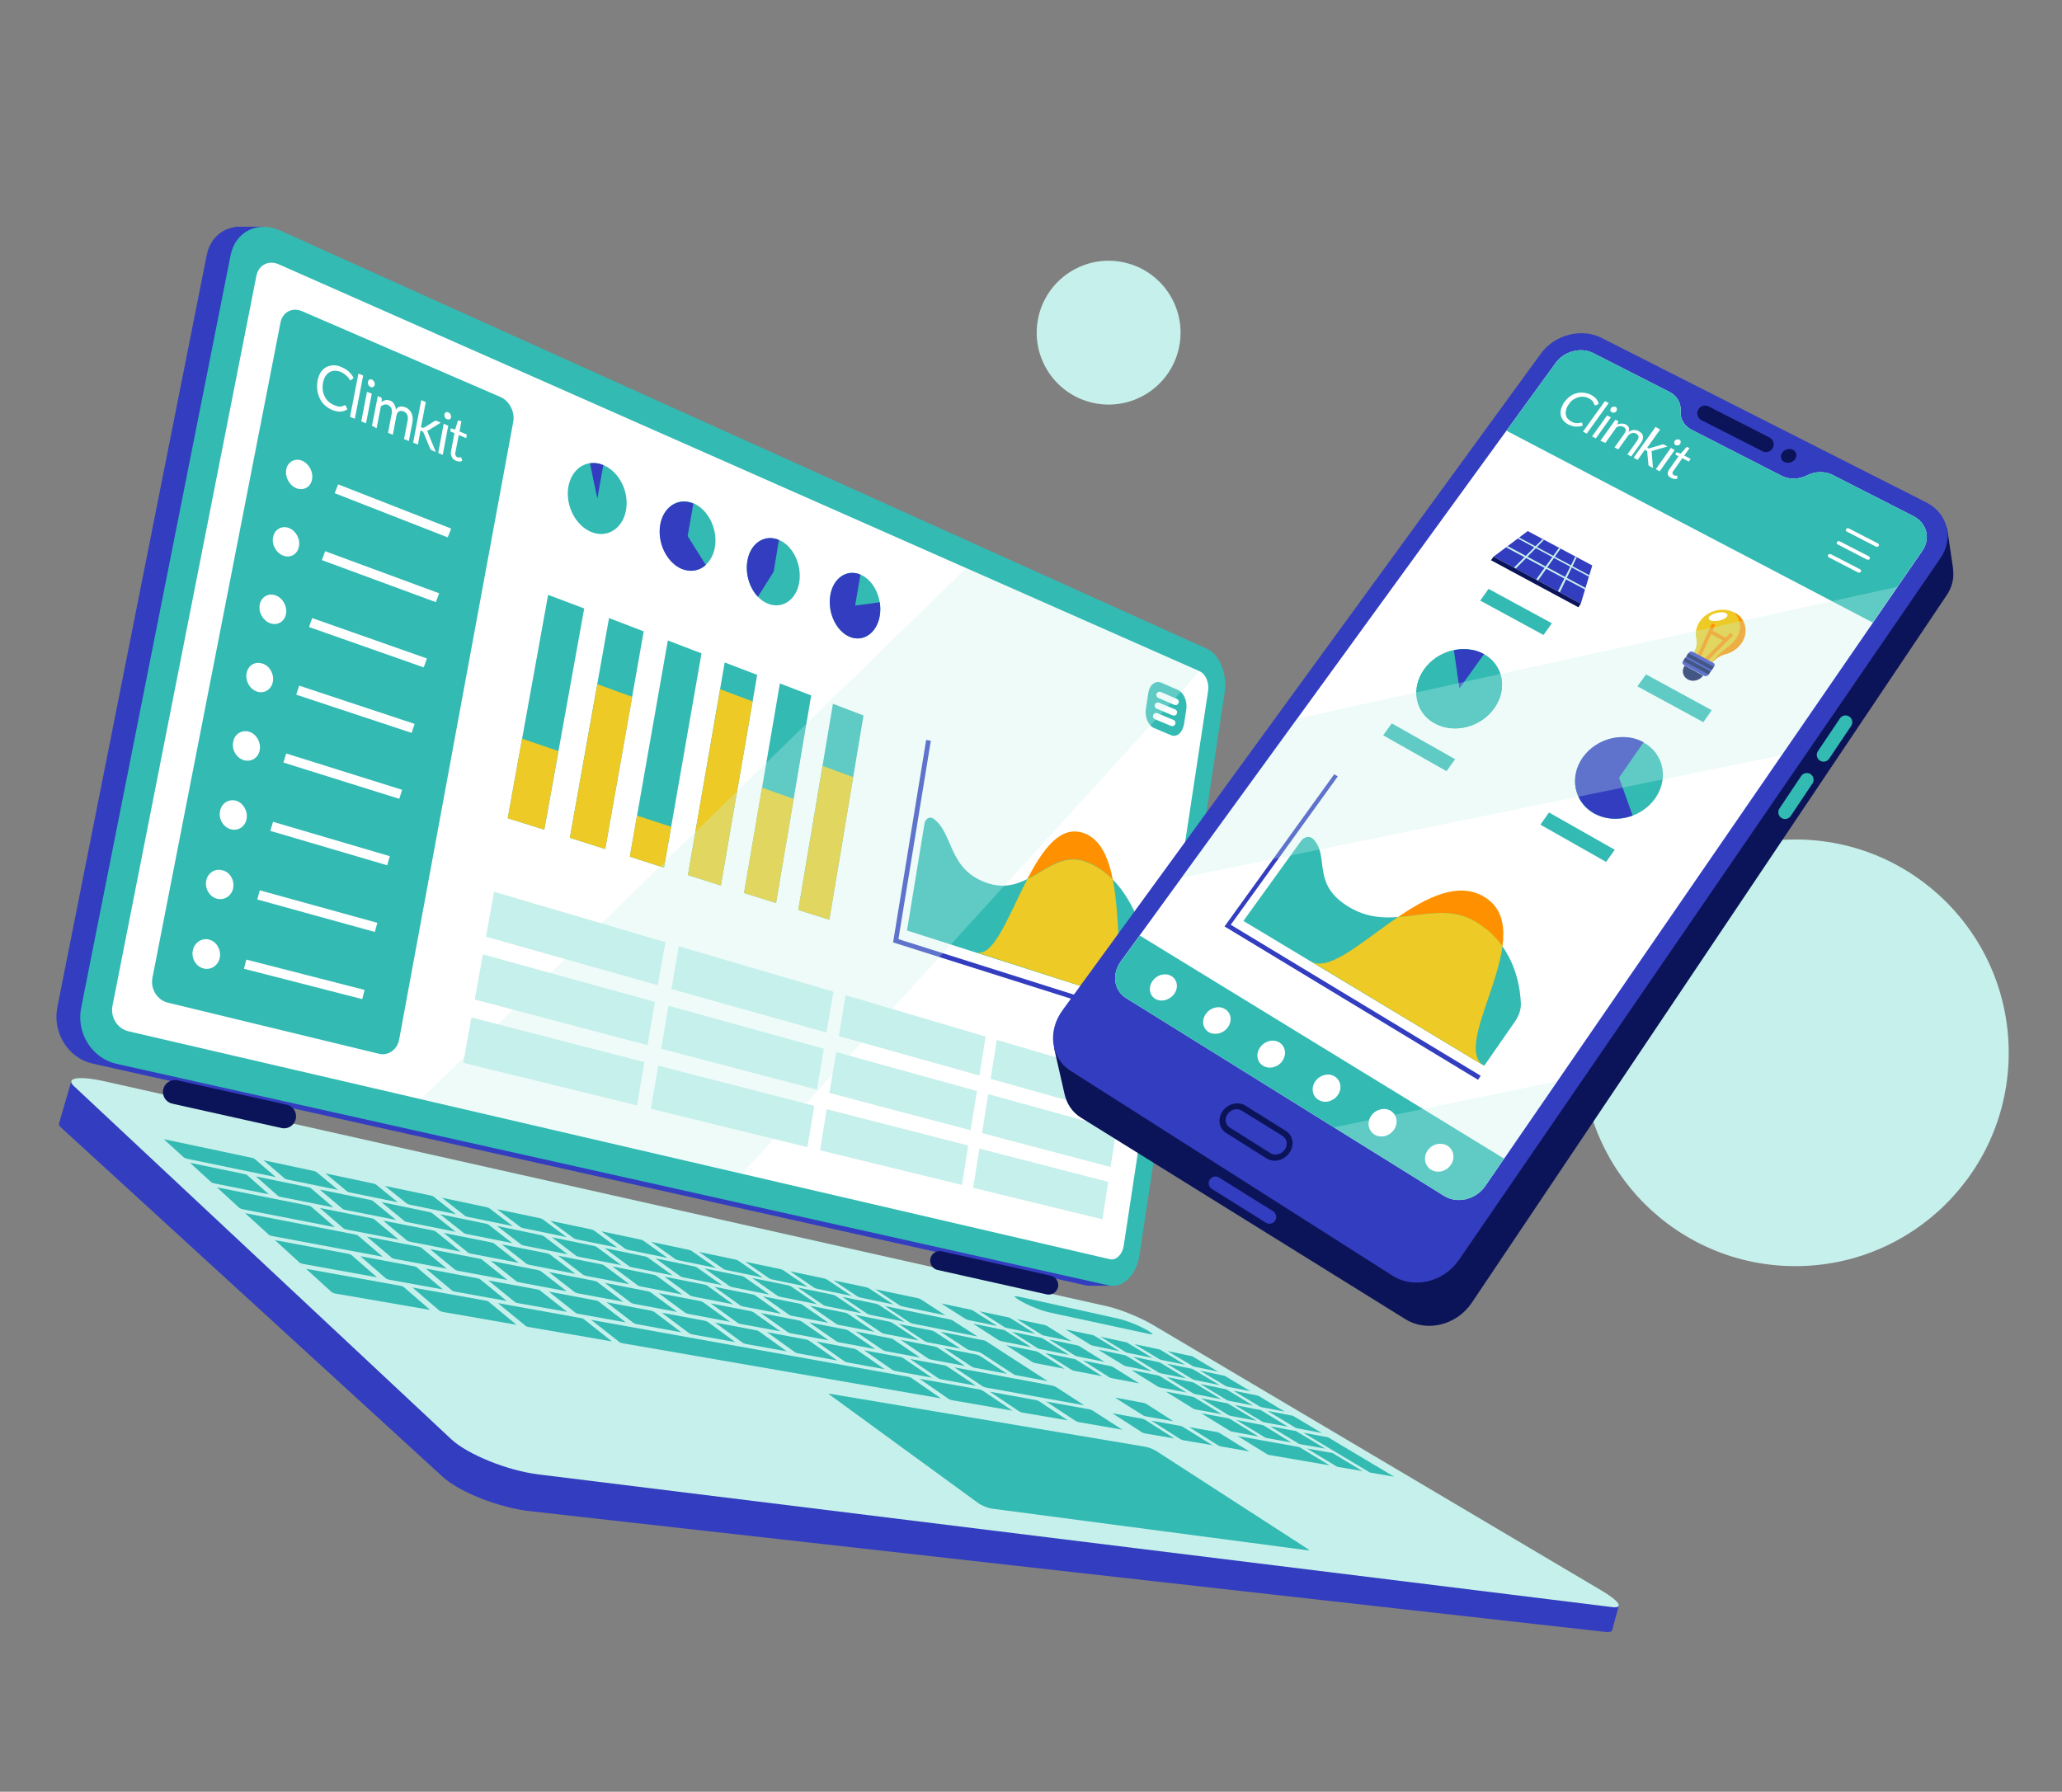 <?xml version="1.0" encoding="utf-8"?>
<!-- Generator: Adobe Illustrator 27.8.1, SVG Export Plug-In . SVG Version: 6.00 Build 0)  -->
<svg version="1.1" id="Illustrations" xmlns="http://www.w3.org/2000/svg" xmlns:xlink="http://www.w3.org/1999/xlink" x="0px"
	 y="0px" viewBox="0 0 863 750" style="enable-background:new 0 0 863 750;" xml:space="preserve">
<rect x="0" y="0" width="863" height="750" fill="#808080" stroke="none"/>
<style type="text/css">
	.st0{fill:#C6F0EB;}
	.st1{fill:#333DBF;}
	.st2{fill:#33BAB3;stroke:#C6F0EB;stroke-width:0.5;stroke-miterlimit:10;}
	.st3{fill:#33BAB3;stroke:#C6F0EB;stroke-miterlimit:10;}
	.st4{fill:#33BAB3;}
	.st5{fill:#FFFFFF;}
	.st6{fill:none;stroke:#333DBF;stroke-width:1.984;stroke-miterlimit:10;}
	.st7{fill:#FF9100;}
	.st8{clip-path:url(#SVGID_00000029728209026812323160000013192179560422024584_);fill:#EDCA25;}
	.st9{fill:none;stroke:#FFFFFF;stroke-width:2.707;stroke-linecap:round;stroke-miterlimit:10;}
	.st10{fill:#EDCA25;}
	.st11{enable-background:new    ;}
	.st12{fill:none;stroke:#FFFFFF;stroke-width:3.968;stroke-miterlimit:10;}
	.st13{opacity:0.3;fill:#C6F0EB;enable-background:new    ;}
	.st14{fill:none;stroke:#0B1458;stroke-width:10;stroke-linecap:round;stroke-miterlimit:10;}
	.st15{fill:none;stroke:#0B1458;stroke-width:8;stroke-linecap:round;stroke-miterlimit:10;}
	.st16{fill:#0B1458;}
	.st17{fill:none;stroke:#0B1458;stroke-width:6.469;stroke-linecap:round;stroke-miterlimit:10;}
	.st18{clip-path:url(#SVGID_00000142175432764516923170000008745855450842298245_);fill:#33BAB3;}
	.st19{clip-path:url(#SVGID_00000055704185428220877280000009442117445872021385_);fill:#33BAB3;}
	
		.st20{opacity:0.3;clip-path:url(#SVGID_00000183935604759703494330000004380692844977114534_);fill:#C6F0EB;enable-background:new    ;}
	.st21{clip-path:url(#SVGID_00000156567066613574093030000010186008410046783646_);}
	.st22{fill:none;stroke:#FF9100;stroke-width:1.521;stroke-miterlimit:10;}
	.st23{fill:none;stroke:#0B1458;stroke-width:1.521;stroke-miterlimit:10;}
	.st24{clip-path:url(#SVGID_00000151516547146514551880000013040715454860555436_);fill:#EDCA25;}
	.st25{fill:none;stroke:#33BAB3;stroke-width:5.659;stroke-linecap:round;stroke-miterlimit:10;}
	.st26{fill:none;stroke:#333DBF;stroke-width:5.659;stroke-linecap:round;stroke-miterlimit:10;}
</style>
<g>
	<circle class="st0" cx="751.4" cy="440.7" r="89.3"/>
	
		<ellipse transform="matrix(0.173 -0.985 0.985 0.173 246.374 572.373)" class="st0" cx="464.2" cy="139.4" rx="30.1" ry="30.1"/>
	<g>
		<g>
			<g>
				<path class="st1" d="M677.5,672.2L636,658l-157.9-91c-5.2-3-13.6-6.3-19-7.4l-304.4-64.8L29.9,452.4l-5.1,17.5l0,0
					c-0.4,0.6-0.1,1.4,1.1,2.4l159.4,145.9c7,6.4,23.7,13,36.8,14.4l449.7,50.5c1.8,0.2,2.7-0.1,2.9-0.6l0,0L677.5,672.2z"/>
				<path class="st0" d="M674.6,672.7l-449.1-55.5c-13.1-1.6-29.7-8.3-36.7-14.8L31,454.7c-3.9-3.6,2.1-4.5,13.1-2l419.2,94.1
					c5.4,1.2,13.8,4.6,18.9,7.6l188.1,111.4C677.8,670.2,679.8,673.4,674.6,672.7z"/>
				<g>
					<g>
						<g>
							<g>
								<path class="st2" d="M141.7,498.4l-21.4-4.4c-0.5-0.1-1.1-0.3-1.3-0.5l-9.3-8c-0.2-0.2,0-0.2,0.5-0.1l21.1,4.5
									c0.5,0.1,1,0.3,1.3,0.5l9.5,7.9C142.4,498.5,142.2,498.5,141.7,498.4z"/>
							</g>
						</g>
						<g>
							<g>
								<path class="st2" d="M115.5,493l-37.2-7.7c-0.5-0.1-1.1-0.4-1.4-0.5l-8.9-8.1c-0.2-0.2,0.1-0.2,0.6-0.1l36.8,7.8
									c0.5,0.1,1.1,0.3,1.3,0.5l9.3,8C116.2,493,116,493.1,115.5,493z"/>
							</g>
						</g>
						<g>
							<g>
								<path class="st2" d="M166.9,503.6l-20.5-4.2c-0.5-0.1-1.1-0.3-1.3-0.5l-9.5-7.9c-0.2-0.2,0-0.2,0.5-0.1l20.3,4.3
									c0.5,0.1,1,0.3,1.2,0.5l9.7,7.9C167.6,503.7,167.4,503.7,166.9,503.6z"/>
							</g>
						</g>
						<g>
							<g>
								<path class="st2" d="M191.2,508.6l-19.8-4.1c-0.5-0.1-1-0.3-1.3-0.5l-9.7-7.8c-0.2-0.2,0-0.2,0.4-0.1l19.6,4.1
									c0.4,0.1,1,0.3,1.2,0.5l9.9,7.8C191.8,508.7,191.6,508.7,191.2,508.6z"/>
							</g>
						</g>
						<g>
							<g>
								<path class="st2" d="M214.6,513.5l-19-3.9c-0.4-0.1-1-0.3-1.2-0.5l-9.9-7.8c-0.2-0.2,0-0.2,0.4-0.2l18.9,4
									c0.4,0.1,1,0.3,1.2,0.5l10.1,7.7C215.2,513.5,215,513.5,214.6,513.5z"/>
							</g>
						</g>
						<g>
							<g>
								<path class="st2" d="M237.1,518.1l-18.3-3.8c-0.4-0.1-1-0.3-1.2-0.5l-10.1-7.7c-0.2-0.2-0.1-0.2,0.4-0.2l18.2,3.8
									c0.4,0.1,0.9,0.3,1.2,0.5l10.2,7.6C237.7,518.1,237.5,518.2,237.1,518.1z"/>
							</g>
						</g>
						<g>
							<g>
								<path class="st2" d="M258.8,522.6l-17.7-3.6c-0.4-0.1-0.9-0.3-1.2-0.5l-10.2-7.6c-0.2-0.2-0.1-0.2,0.3-0.2l17.6,3.7
									c0.4,0.1,0.9,0.3,1.2,0.5l10.3,7.6C259.3,522.6,259.2,522.7,258.8,522.6z"/>
							</g>
						</g>
						<g>
							<g>
								<path class="st2" d="M279.8,526.9l-17.1-3.5c-0.4-0.1-0.9-0.3-1.2-0.5l-10.4-7.6c-0.2-0.2-0.1-0.2,0.3-0.2l17,3.6
									c0.4,0.1,0.9,0.3,1.1,0.5l10.5,7.5C280.3,526.9,280.2,527,279.8,526.9z"/>
							</g>
						</g>
						<g>
							<g>
								<path class="st2" d="M300,531.1l-16.5-3.4c-0.4-0.1-0.9-0.3-1.1-0.5l-10.5-7.5c-0.2-0.2-0.1-0.2,0.3-0.2l16.4,3.5
									c0.4,0.1,0.9,0.3,1.1,0.5l10.6,7.4C300.5,531.1,300.4,531.2,300,531.1z"/>
							</g>
						</g>
						<g>
							<g>
								<path class="st2" d="M319.5,535.1l-15.9-3.3c-0.4-0.1-0.9-0.3-1.1-0.5l-10.6-7.4c-0.2-0.2-0.1-0.2,0.2-0.2l15.8,3.3
									c0.4,0.1,0.9,0.3,1.1,0.4l10.7,7.4C320,535.1,319.9,535.2,319.5,535.1z"/>
							</g>
						</g>
						<g>
							<g>
								<path class="st2" d="M338.4,539l-15.4-3.2c-0.4-0.1-0.9-0.3-1.1-0.4l-10.7-7.4c-0.2-0.2-0.1-0.2,0.2-0.2l15.3,3.2
									c0.4,0.1,0.8,0.3,1.1,0.4l10.7,7.3C338.9,539,338.8,539.1,338.4,539z"/>
							</g>
						</g>
						<g>
							<g>
								<path class="st2" d="M356.7,542.8l-14.9-3.1c-0.4-0.1-0.8-0.3-1.1-0.4L330,532c-0.2-0.2-0.2-0.2,0.2-0.2l14.8,3.1
									c0.3,0.1,0.8,0.3,1.1,0.4l10.8,7.2C357.1,542.8,357,542.9,356.7,542.8z"/>
							</g>
						</g>
						<g>
							<g>
								<path class="st2" d="M374.4,546.4l-14.4-3c-0.3-0.1-0.8-0.3-1.1-0.4l-10.8-7.2c-0.2-0.2-0.2-0.2,0.2-0.2l14.4,3
									c0.3,0.1,0.8,0.3,1,0.4l10.9,7.2C374.8,546.4,374.7,546.5,374.4,546.4z"/>
							</g>
						</g>
						<g>
							<g>
								<path class="st2" d="M396.3,551l-18.7-3.9c-0.3-0.1-0.8-0.3-1.1-0.4l-10.9-7.2c-0.2-0.2-0.2-0.2,0.1-0.2l18.7,3.9
									c0.3,0.1,0.8,0.3,1,0.4l10.9,7.1C396.7,550.9,396.6,551,396.3,551z"/>
							</g>
						</g>
						<g>
							<g>
								<path class="st2" d="M112.6,500.2l-23-4.6c-0.5-0.1-1.2-0.4-1.4-0.6l-9.2-8.4c-0.2-0.2,0.1-0.3,0.6-0.1l22.7,4.7
									c0.5,0.1,1.1,0.3,1.3,0.5l9.5,8.4C113.4,500.3,113.1,500.3,112.6,500.2z"/>
							</g>
						</g>
						<g>
							<g>
								<path class="st2" d="M139.7,505.7l-22.1-4.4c-0.5-0.1-1.1-0.3-1.4-0.5l-9.5-8.4c-0.2-0.2,0-0.3,0.5-0.2l21.8,4.5
									c0.5,0.1,1.1,0.3,1.3,0.5l9.7,8.3C140.4,505.7,140.2,505.8,139.7,505.7z"/>
							</g>
						</g>
						<g>
							<g>
								<path class="st2" d="M165.7,510.9l-21.2-4.2c-0.5-0.1-1.1-0.3-1.3-0.5l-9.8-8.3c-0.2-0.2,0-0.3,0.5-0.2l21,4.3
									c0.5,0.1,1.1,0.3,1.3,0.5l10,8.2C166.4,510.9,166.2,511,165.7,510.9z"/>
							</g>
						</g>
						<g>
							<g>
								<path class="st2" d="M190.8,515.9l-20.4-4.1c-0.5-0.1-1.1-0.3-1.3-0.5l-10-8.2c-0.2-0.2,0-0.3,0.4-0.2l20.2,4.2
									c0.5,0.1,1,0.3,1.3,0.5l10.2,8.1C191.4,515.9,191.2,516,190.8,515.9z"/>
							</g>
						</g>
						<g>
							<g>
								<path class="st2" d="M214.8,520.7l-19.6-3.9c-0.5-0.1-1-0.3-1.3-0.5l-10.2-8.1c-0.2-0.2,0-0.3,0.4-0.2l19.4,4
									c0.4,0.1,1,0.3,1.2,0.5l10.4,8.1C215.4,520.7,215.3,520.8,214.8,520.7z"/>
							</g>
						</g>
						<g>
							<g>
								<path class="st2" d="M238,525.4l-18.9-3.8c-0.4-0.1-1-0.3-1.2-0.5l-10.4-8c-0.2-0.2-0.1-0.3,0.4-0.2l18.7,3.9
									c0.4,0.1,1,0.3,1.2,0.5l10.5,8C238.6,525.4,238.4,525.5,238,525.4z"/>
							</g>
						</g>
						<g>
							<g>
								<path class="st2" d="M260.3,529.9l-18.2-3.6c-0.4-0.1-1-0.3-1.2-0.5l-10.5-8c-0.2-0.2-0.1-0.3,0.3-0.2l18,3.7
									c0.4,0.1,0.9,0.3,1.2,0.5l10.7,7.9C260.9,529.9,260.7,529.9,260.3,529.9z"/>
							</g>
						</g>
						<g>
							<g>
								<path class="st2" d="M281.8,534.2l-17.5-3.5c-0.4-0.1-1-0.3-1.2-0.5l-10.7-7.9c-0.2-0.2-0.1-0.3,0.3-0.2l17.4,3.6
									c0.4,0.1,0.9,0.3,1.2,0.5l10.8,7.8C282.3,534.2,282.2,534.3,281.8,534.2z"/>
							</g>
						</g>
						<g>
							<g>
								<path class="st2" d="M302.6,538.3l-16.9-3.4c-0.4-0.1-0.9-0.3-1.2-0.5l-10.8-7.8c-0.2-0.2-0.1-0.3,0.3-0.2l16.8,3.5
									c0.4,0.1,0.9,0.3,1.1,0.5l10.9,7.7C303.1,538.3,303,538.4,302.6,538.3z"/>
							</g>
						</g>
						<g>
							<g>
								<path class="st2" d="M322.6,542.3l-16.3-3.3c-0.4-0.1-0.9-0.3-1.2-0.5l-10.9-7.7c-0.2-0.2-0.1-0.3,0.2-0.2l16.2,3.3
									c0.4,0.1,0.9,0.3,1.1,0.5l11,7.7C323.1,542.3,323,542.4,322.6,542.3z"/>
							</g>
						</g>
						<g>
							<g>
								<path class="st2" d="M341.9,546.2l-15.7-3.2c-0.4-0.1-0.9-0.3-1.1-0.5l-11-7.7c-0.3-0.2-0.2-0.3,0.2-0.2l15.7,3.2
									c0.4,0.1,0.9,0.3,1.1,0.4l11.1,7.6C342.4,546.2,342.3,546.3,341.9,546.2z"/>
							</g>
						</g>
						<g>
							<g>
								<path class="st2" d="M360.6,550l-15.2-3.1c-0.4-0.1-0.9-0.3-1.1-0.5l-11.1-7.6c-0.3-0.2-0.2-0.3,0.2-0.2l15.2,3.1
									c0.3,0.1,0.8,0.3,1.1,0.4l11.1,7.5C361,550,361,550,360.6,550z"/>
							</g>
						</g>
						<g>
							<g>
								<path class="st2" d="M378.7,553.6l-14.7-3c-0.3-0.1-0.8-0.3-1.1-0.4l-11.1-7.5c-0.3-0.2-0.2-0.3,0.2-0.2l14.7,3
									c0.3,0.1,0.8,0.3,1.1,0.4l11.2,7.4C379.1,553.6,379,553.7,378.7,553.6z"/>
							</g>
						</g>
						<g>
							<g>
								<path class="st2" d="M410.1,559.9l-28.2-5.6c-0.3-0.1-0.8-0.3-1.1-0.4l-11.2-7.4c-0.3-0.2-0.2-0.3,0.1-0.2l28.1,5.8
									c0.3,0.1,0.8,0.3,1,0.4l11.3,7.3C410.5,559.9,410.4,559.9,410.1,559.9z"/>
							</g>
						</g>
						<g>
							<g>
								<path class="st2" d="M166.7,519.1l-21.8-4.2c-0.5-0.1-1.1-0.3-1.4-0.6l-10.1-8.7c-0.2-0.2,0-0.3,0.5-0.2l21.6,4.3
									c0.5,0.1,1.1,0.3,1.3,0.5l10.3,8.6C167.4,519.1,167.2,519.2,166.7,519.1z"/>
							</g>
						</g>
						<g>
							<g>
								<path class="st2" d="M139.9,513.9l-38.5-7.5c-0.5-0.1-1.2-0.4-1.4-0.6l-9.6-8.8c-0.2-0.2,0-0.3,0.6-0.2l38.1,7.6
									c0.5,0.1,1.1,0.3,1.3,0.5l10,8.7C140.6,513.9,140.4,514,139.9,513.9z"/>
							</g>
						</g>
						<g>
							<g>
								<path class="st2" d="M256.3,561.8l-35.2-6.1c-0.5-0.1-1.1-0.3-1.4-0.6l-11.8-9.7c-0.3-0.2-0.1-0.3,0.4-0.2l34.9,6.3
									c0.5,0.1,1.1,0.3,1.3,0.5l12,9.5C257,561.7,256.8,561.9,256.3,561.8z"/>
							</g>
						</g>
						<g>
							<g>
								<path class="st2" d="M424,590.8l-25.9-4.5c-0.4-0.1-0.9-0.3-1.2-0.5l-12.7-8.8c-0.3-0.2-0.2-0.3,0.1-0.2l25.9,4.6
									c0.3,0.1,0.9,0.3,1.2,0.5l12.8,8.6C424.4,590.8,424.4,590.9,424,590.8z"/>
							</g>
						</g>
						<g>
							<g>
								<path class="st2" d="M394.3,585.7l-133.9-23.2c-0.5-0.1-1.1-0.3-1.4-0.6l-12.1-9.5c-0.3-0.2-0.1-0.3,0.3-0.2l133.2,23.9
									c0.4,0.1,0.9,0.3,1.2,0.5l12.7,8.8C394.8,585.6,394.7,585.7,394.3,585.7z"/>
							</g>
						</g>
						<g>
							<g>
								<path class="st2" d="M216.2,554.8l-31-5.4c-0.5-0.1-1.2-0.4-1.5-0.6l-11.5-9.9c-0.3-0.2,0-0.3,0.5-0.2l30.7,5.5
									c0.5,0.1,1.1,0.3,1.4,0.6l11.7,9.7C216.9,554.8,216.7,554.9,216.2,554.8z"/>
							</g>
						</g>
						<g>
							<g>
								<path class="st2" d="M448,595l-20.4-3.5c-0.3-0.1-0.9-0.3-1.2-0.5l-12.8-8.6c-0.3-0.2-0.2-0.3,0.1-0.2l20.3,3.7
									c0.3,0.1,0.8,0.3,1.1,0.5L448,595C448.3,594.9,448.3,595,448,595z"/>
							</g>
						</g>
						<g>
							<g>
								<path class="st2" d="M470.2,598.8l-19-3.3c-0.3-0.1-0.8-0.3-1.2-0.5l-12.9-8.5c-0.3-0.2-0.3-0.3,0.1-0.2l18.9,3.4
									c0.3,0.1,0.8,0.3,1.1,0.4l12.9,8.3C470.5,598.7,470.5,598.9,470.2,598.8z"/>
							</g>
						</g>
						<g>
							<g>
								<path class="st2" d="M180.1,548.6l-39.9-6.9c-0.6-0.1-1.2-0.4-1.5-0.6l-11-10c-0.3-0.2,0-0.3,0.6-0.2l39.5,7.1
									c0.5,0.1,1.2,0.4,1.4,0.6l11.4,9.9C180.8,548.6,180.6,548.7,180.1,548.6z"/>
							</g>
						</g>
						<g>
							<g>
								<path class="st2" d="M192.4,524.1l-20.9-4.1c-0.5-0.1-1.1-0.3-1.3-0.5l-10.3-8.6c-0.2-0.2,0-0.3,0.5-0.2l20.8,4.1
									c0.5,0.1,1.1,0.3,1.3,0.5l10.5,8.5C193.1,524.1,192.9,524.2,192.4,524.1z"/>
							</g>
						</g>
						<g>
							<g>
								<path class="st2" d="M217.2,528.9L197,525c-0.5-0.1-1.1-0.3-1.3-0.5l-10.5-8.5c-0.2-0.2-0.1-0.3,0.4-0.2l20,4
									c0.5,0.1,1,0.3,1.3,0.5l10.7,8.4C217.8,528.9,217.6,529,217.2,528.9z"/>
							</g>
						</g>
						<g>
							<g>
								<path class="st2" d="M240.9,533.5l-19.4-3.8c-0.5-0.1-1-0.3-1.3-0.5l-10.7-8.4c-0.2-0.2-0.1-0.3,0.4-0.2l19.2,3.8
									c0.4,0.1,1,0.3,1.2,0.5l10.9,8.3C241.5,533.5,241.4,533.6,240.9,533.5z"/>
							</g>
						</g>
						<g>
							<g>
								<path class="st2" d="M263.8,537.9l-18.6-3.6c-0.4-0.1-1-0.3-1.3-0.5l-10.9-8.3c-0.2-0.2-0.1-0.3,0.3-0.2l18.5,3.7
									c0.4,0.1,1,0.3,1.2,0.5l11,8.2C264.4,537.9,264.2,538,263.8,537.9z"/>
							</g>
						</g>
						<g>
							<g>
								<path class="st2" d="M285.8,542.2l-17.9-3.5c-0.4-0.1-1-0.3-1.2-0.5l-11-8.2c-0.3-0.2-0.1-0.3,0.3-0.2l17.8,3.6
									c0.4,0.1,0.9,0.3,1.2,0.5l11.1,8.1C286.4,542.2,286.2,542.3,285.8,542.2z"/>
							</g>
						</g>
						<g>
							<g>
								<path class="st2" d="M307.1,546.3l-17.3-3.4c-0.4-0.1-1-0.3-1.2-0.5l-11.1-8.1c-0.3-0.2-0.1-0.3,0.3-0.2l17.2,3.4
									c0.4,0.1,0.9,0.3,1.2,0.5l11.2,8.1C307.6,546.3,307.5,546.4,307.1,546.3z"/>
							</g>
						</g>
						<g>
							<g>
								<path class="st2" d="M327.5,550.3l-16.7-3.2c-0.4-0.1-0.9-0.3-1.2-0.5l-11.3-8.1c-0.3-0.2-0.1-0.3,0.2-0.2l16.6,3.3
									c0.4,0.1,0.9,0.3,1.2,0.5l11.3,8C328,550.3,327.9,550.4,327.5,550.3z"/>
							</g>
						</g>
						<g>
							<g>
								<path class="st2" d="M347.3,554.1l-16.1-3.1c-0.4-0.1-0.9-0.3-1.2-0.5l-11.3-8c-0.3-0.2-0.2-0.3,0.2-0.2l16,3.2
									c0.4,0.1,0.9,0.3,1.1,0.5l11.4,7.9C347.7,554.1,347.6,554.2,347.3,554.1z"/>
							</g>
						</g>
						<g>
							<g>
								<path class="st2" d="M366.3,557.8l-15.5-3c-0.4-0.1-0.9-0.3-1.1-0.5l-11.4-7.9c-0.3-0.2-0.2-0.3,0.2-0.2l15.5,3.1
									c0.4,0.1,0.9,0.3,1.1,0.5l11.5,7.8C366.8,557.8,366.7,557.9,366.3,557.8z"/>
							</g>
						</g>
						<g>
							<g>
								<path class="st2" d="M384.8,561.4l-15-2.9c-0.4-0.1-0.9-0.3-1.1-0.5l-11.5-7.8c-0.3-0.2-0.2-0.3,0.2-0.2l14.9,3
									c0.3,0.1,0.8,0.3,1.1,0.4l11.6,7.7C385.2,561.4,385.1,561.5,384.8,561.4z"/>
							</g>
						</g>
						<g>
							<g>
								<path class="st2" d="M418.3,555.5l-13.2-2.7c-0.3-0.1-0.8-0.3-1-0.4l-11-7c-0.3-0.2-0.2-0.2,0.1-0.2l13.2,2.8
									c0.3,0.1,0.8,0.2,1,0.4l11,7C418.6,555.5,418.6,555.5,418.3,555.5z"/>
							</g>
						</g>
						<g>
							<g>
								<path class="st2" d="M434,558.7l-12.8-2.6c-0.3-0.1-0.8-0.2-1-0.4l-11-7c-0.3-0.2-0.2-0.2,0.1-0.2l12.8,2.7
									c0.3,0.1,0.7,0.2,1,0.4l11,6.9C434.4,558.7,434.3,558.8,434,558.7z"/>
							</g>
						</g>
						<g>
							<g>
								<path class="st2" d="M449.3,561.9l-12.5-2.6c-0.3-0.1-0.7-0.2-1-0.4l-11-6.9c-0.3-0.2-0.2-0.2,0.1-0.2l12.4,2.6
									c0.3,0.1,0.7,0.2,1,0.4l11,6.9C449.6,561.9,449.6,562,449.3,561.9z"/>
							</g>
						</g>
						<g>
							<g>
								<path class="st2" d="M432.1,564.3l-13.3-2.7c-0.3-0.1-0.8-0.3-1-0.4l-11.3-7.3c-0.3-0.2-0.2-0.2,0.1-0.2l13.3,2.7
									c0.3,0.1,0.8,0.2,1,0.4l11.3,7.2C432.4,564.3,432.4,564.4,432.1,564.3z"/>
							</g>
						</g>
						<g>
							<g>
								<path class="st2" d="M447.9,567.5l-12.9-2.6c-0.3-0.1-0.8-0.2-1-0.4l-11.3-7.2c-0.3-0.2-0.2-0.2,0.1-0.2l12.8,2.6
									c0.3,0.1,0.7,0.2,1,0.4l11.4,7.1C448.2,567.4,448.2,567.5,447.9,567.5z"/>
							</g>
						</g>
						<g>
							<g>
								<path class="st2" d="M463.2,570.5l-12.5-2.5c-0.3-0.1-0.7-0.2-1-0.4l-11.4-7.1c-0.3-0.2-0.2-0.2,0.1-0.2l12.5,2.6
									c0.3,0.1,0.7,0.2,1,0.4l11.4,7.1C463.5,570.5,463.5,570.6,463.2,570.5z"/>
							</g>
						</g>
						<g>
							<g>
								<path class="st2" d="M446.4,573.4l-13.3-2.6c-0.3-0.1-0.8-0.3-1.1-0.4l-11.7-7.5c-0.3-0.2-0.2-0.3,0.1-0.2l13.3,2.7
									c0.3,0.1,0.8,0.2,1,0.4l11.7,7.4C446.7,573.4,446.7,573.5,446.4,573.4z"/>
							</g>
						</g>
						<g>
							<g>
								<path class="st2" d="M462.2,576.5l-12.9-2.5c-0.3-0.1-0.8-0.2-1-0.4l-11.7-7.4c-0.3-0.2-0.2-0.3,0.1-0.2l12.9,2.6
									c0.3,0.1,0.8,0.2,1,0.4l11.7,7.4C462.5,576.4,462.5,576.5,462.2,576.5z"/>
							</g>
						</g>
						<g>
							<g>
								<path class="st2" d="M477.6,579.5l-12.5-2.4c-0.3-0.1-0.8-0.2-1-0.4l-11.7-7.4c-0.3-0.2-0.2-0.3,0-0.2l12.5,2.5
									c0.3,0.1,0.7,0.2,1,0.4l11.7,7.3C477.9,579.4,477.8,579.5,477.6,579.5z"/>
							</g>
						</g>
						<g>
							<g>
								<path class="st2" d="M469.2,566l-12-2.5c-0.3-0.1-0.7-0.2-1-0.4l-11-6.8c-0.3-0.2-0.2-0.2,0.1-0.2l12,2.5
									c0.3,0.1,0.7,0.2,1,0.4l11.1,6.8C469.4,566,469.4,566,469.2,566z"/>
							</g>
						</g>
						<g>
							<g>
								<path class="st2" d="M483.4,568.9l-11.6-2.4c-0.3-0.1-0.7-0.2-1-0.4l-11.1-6.8c-0.3-0.2-0.2-0.2,0-0.2l11.6,2.5
									c0.3,0.1,0.7,0.2,0.9,0.4l11.1,6.7C483.7,568.9,483.7,569,483.4,568.9z"/>
							</g>
						</g>
						<g>
							<g>
								<path class="st2" d="M497.3,571.8l-11.3-2.3c-0.3-0.1-0.7-0.2-1-0.4l-11.1-6.7c-0.3-0.2-0.2-0.2,0-0.2l11.3,2.4
									c0.3,0.1,0.7,0.2,0.9,0.4L497.3,571.8C497.5,571.8,497.5,571.8,497.3,571.8z"/>
							</g>
						</g>
						<g>
							<g>
								<path class="st2" d="M483.1,574.5l-12-2.4c-0.3-0.1-0.7-0.2-1-0.4l-11.4-7c-0.3-0.2-0.2-0.2,0-0.2l12,2.5
									c0.3,0.1,0.7,0.2,1,0.4l11.4,7C483.4,574.5,483.4,574.6,483.1,574.5z"/>
							</g>
						</g>
						<g>
							<g>
								<path class="st2" d="M497.3,577.4l-11.6-2.3c-0.3-0.1-0.7-0.2-1-0.4l-11.4-7c-0.3-0.2-0.3-0.2,0-0.2l11.6,2.4
									c0.3,0.1,0.7,0.2,1,0.4l11.4,6.9C497.6,577.3,497.6,577.4,497.3,577.4z"/>
							</g>
						</g>
						<g>
							<g>
								<path class="st2" d="M511.2,580.2l-11.3-2.3c-0.3-0.1-0.7-0.2-1-0.4l-11.4-6.9c-0.3-0.2-0.3-0.2,0-0.2l11.3,2.3
									c0.3,0.1,0.7,0.2,0.9,0.4l11.4,6.8C511.5,580.1,511.5,580.2,511.2,580.2z"/>
							</g>
						</g>
						<g>
							<g>
								<path class="st2" d="M497.4,583.3l-12-2.3c-0.3-0.1-0.7-0.2-1-0.4l-11.7-7.3c-0.3-0.2-0.3-0.3,0-0.2l12,2.4
									c0.3,0.1,0.7,0.2,1,0.4l11.7,7.2C497.7,583.3,497.7,583.4,497.4,583.3z"/>
							</g>
						</g>
						<g>
							<g>
								<path class="st2" d="M511.7,586.1l-11.6-2.3c-0.3-0.1-0.7-0.2-1-0.4l-11.7-7.2c-0.3-0.2-0.3-0.3,0-0.2l11.6,2.3
									c0.3,0.1,0.7,0.2,1,0.4l11.7,7.1C511.9,586,512,586.1,511.7,586.1z"/>
							</g>
						</g>
						<g>
							<g>
								<path class="st2" d="M525.5,588.8l-11.3-2.2c-0.3-0.1-0.7-0.2-1-0.4l-11.7-7.1c-0.3-0.2-0.3-0.3,0-0.2l11.3,2.3
									c0.3,0.1,0.7,0.2,1,0.4l11.7,7.1C525.8,588.7,525.8,588.8,525.5,588.8z"/>
							</g>
						</g>
						<g>
							<g>
								<path class="st2" d="M510.7,574.6l-11-2.3c-0.3-0.1-0.7-0.2-0.9-0.4l-11.1-6.6c-0.3-0.2-0.3-0.2,0-0.2l11,2.3
									c0.3,0.1,0.7,0.2,0.9,0.4l11.1,6.6C511,574.5,511,574.6,510.7,574.6z"/>
							</g>
						</g>
						<g>
							<g>
								<path class="st2" d="M524.7,582.9l-11-2.2c-0.3-0.1-0.7-0.2-1-0.4l-11.4-6.8c-0.3-0.2-0.3-0.2,0-0.2l11,2.3
									c0.3,0.1,0.7,0.2,0.9,0.4l11.4,6.8C524.9,582.8,524.9,582.9,524.7,582.9z"/>
							</g>
						</g>
						<g>
							<g>
								<path class="st2" d="M539,591.4l-11-2.1c-0.3,0-0.7-0.2-1-0.4l-11.7-7c-0.3-0.2-0.3-0.3,0-0.2l11,2.2
									c0.3,0.1,0.7,0.2,0.9,0.4L539,591.4C539.2,591.3,539.2,591.4,539,591.4z"/>
							</g>
						</g>
						<g>
							<g>
								<path class="st2" d="M512.2,592.4l-12-2.2c-0.3-0.1-0.7-0.2-1-0.4l-12.1-7.5c-0.3-0.2-0.3-0.3,0-0.2l12,2.3
									c0.3,0.1,0.7,0.2,1,0.4l12.1,7.4C512.5,592.3,512.5,592.4,512.2,592.4z"/>
							</g>
						</g>
						<g>
							<g>
								<path class="st2" d="M526.5,595.1l-11.6-2.2c-0.3-0.1-0.7-0.2-1-0.4l-12.1-7.4c-0.3-0.2-0.3-0.3,0-0.2l11.6,2.2
									c0.3,0.1,0.7,0.2,1,0.4l12.1,7.3C526.7,595,526.7,595.1,526.5,595.1z"/>
							</g>
						</g>
						<g>
							<g>
								<path class="st2" d="M540.3,597.7l-11.3-2.1c-0.3,0-0.7-0.2-1-0.4l-12.1-7.3c-0.3-0.2-0.3-0.3,0-0.2l11.3,2.2
									c0.3,0,0.7,0.2,1,0.4L540.3,597.7C540.5,597.6,540.6,597.7,540.3,597.7z"/>
							</g>
						</g>
						<g>
							<g>
								<path class="st2" d="M527.5,601.7l-12-2.2c-0.3-0.1-0.7-0.2-1-0.4l-12.5-7.7c-0.3-0.2-0.3-0.3,0-0.2l12,2.2
									c0.3,0.1,0.7,0.2,1,0.4l12.5,7.7C527.7,601.7,527.7,601.8,527.5,601.7z"/>
							</g>
						</g>
						<g>
							<g>
								<path class="st2" d="M541.7,604.3l-11.6-2.1c-0.3,0-0.7-0.2-1-0.4l-12.5-7.6c-0.3-0.2-0.3-0.3,0-0.2l11.6,2.2
									c0.3,0,0.7,0.2,1,0.4L541.7,604.3C542,604.2,542,604.4,541.7,604.3z"/>
							</g>
						</g>
						<g>
							<g>
								<path class="st2" d="M555.5,606.8l-11.3-2c-0.3,0-0.7-0.2-1-0.4l-12.5-7.6c-0.3-0.2-0.3-0.3,0-0.2l11.3,2.1
									c0.3,0,0.7,0.2,1,0.4l12.5,7.5C555.8,606.7,555.8,606.8,555.5,606.8z"/>
							</g>
						</g>
						<g>
							<g>
								<path class="st2" d="M557.4,613.8l-26.2-4.5c-0.3,0-0.8-0.2-1.1-0.4l-12.9-8c-0.3-0.2-0.3-0.3,0-0.2l26.2,4.7
									c0.3,0,0.7,0.2,1,0.4l12.9,7.8C557.7,613.8,557.7,613.9,557.4,613.8z"/>
							</g>
						</g>
						<g>
							<g>
								<path class="st2" d="M571.2,616.2l-11.2-1.9c-0.3,0-0.7-0.2-1-0.4l-12.9-7.8c-0.3-0.2-0.3-0.3-0.1-0.2l11.3,2
									c0.3,0,0.7,0.2,1,0.4l12.8,7.7C571.4,616.2,571.5,616.3,571.2,616.2z"/>
							</g>
						</g>
						<g>
							<g>
								<path class="st2" d="M553.7,600.2l-10.9-2.1c-0.3,0-0.7-0.2-1-0.4l-12.1-7.3c-0.3-0.2-0.3-0.3,0-0.2l11,2.1
									c0.3,0,0.7,0.2,1,0.4l12.1,7.2C554,600.1,554,600.2,553.7,600.2z"/>
							</g>
						</g>
						<g>
							<g>
								<path class="st2" d="M584.6,618.6l-10.9-1.9c-0.3,0-0.7-0.2-1-0.4l-28.1-16.8c-0.3-0.2-0.3-0.3-0.1-0.2l10.9,2
									c0.3,0,0.7,0.2,1,0.4l28,16.7C584.8,618.5,584.8,618.6,584.6,618.6z"/>
							</g>
						</g>
						<g>
							<g>
								<path class="st2" d="M492.3,595.4l-12.9-2.3c-0.3-0.1-0.8-0.3-1.1-0.4l-12.5-7.9c-0.3-0.2-0.3-0.3,0-0.2l12.9,2.4
									c0.3,0.1,0.8,0.2,1.1,0.4L492.3,595.4C492.6,595.3,492.6,595.4,492.3,595.4z"/>
							</g>
						</g>
						<g>
							<g>
								<path class="st2" d="M492.2,602.5l-13.4-2.3c-0.3-0.1-0.8-0.3-1.1-0.5l-12.9-8.3c-0.3-0.2-0.3-0.3,0-0.2l13.3,2.4
									c0.3,0.1,0.8,0.3,1.1,0.4l12.9,8.2C492.5,602.5,492.5,602.6,492.2,602.5z"/>
							</g>
						</g>
						<g>
							<g>
								<path class="st2" d="M508,605.3l-12.9-2.2c-0.3-0.1-0.8-0.3-1.1-0.4l-12.9-8.2c-0.3-0.2-0.3-0.3,0-0.2l12.9,2.3
									c0.3,0.1,0.8,0.2,1.1,0.4l12.9,8C508.3,605.2,508.3,605.3,508,605.3z"/>
							</g>
						</g>
						<g>
							<g>
								<path class="st2" d="M523.4,607.9l-12.5-2.2c-0.3-0.1-0.8-0.2-1.1-0.4l-12.9-8.1c-0.3-0.2-0.3-0.3,0-0.2l12.5,2.2
									c0.3,0.1,0.8,0.2,1.1,0.4l12.9,8C523.6,607.9,523.7,608,523.4,607.9z"/>
							</g>
						</g>
						<g>
							<g>
								<path class="st2" d="M402.6,564.9l-14.5-2.8c-0.3-0.1-0.8-0.3-1.1-0.4l-11.6-7.7c-0.3-0.2-0.2-0.3,0.1-0.2l14.5,2.9
									c0.3,0.1,0.8,0.3,1.1,0.4l11.6,7.6C402.9,564.9,402.9,564.9,402.6,564.9z"/>
							</g>
						</g>
						<g>
							<g>
								<path class="st2" d="M186.9,531.3l-21.8-4.1c-0.5-0.1-1.1-0.3-1.4-0.6l-10.6-9c-0.2-0.2,0-0.3,0.5-0.2l21.6,4.2
									c0.5,0.1,1.1,0.3,1.3,0.5l10.8,8.9C187.6,531.3,187.4,531.4,186.9,531.3z"/>
							</g>
						</g>
						<g>
							<g>
								<path class="st2" d="M212.6,536.1l-20.9-3.9c-0.5-0.1-1.1-0.3-1.4-0.5l-10.8-8.9c-0.2-0.2,0-0.3,0.4-0.2l20.7,4
									c0.5,0.1,1.1,0.3,1.3,0.5l11,8.8C213.3,536.1,213.1,536.2,212.6,536.1z"/>
							</g>
						</g>
						<g>
							<g>
								<path class="st2" d="M237.3,540.8l-20.1-3.8c-0.5-0.1-1.1-0.3-1.3-0.5l-11-8.8c-0.3-0.2-0.1-0.3,0.4-0.2l19.9,3.9
									c0.5,0.1,1,0.3,1.3,0.5l11.2,8.7C237.9,540.8,237.8,540.9,237.3,540.8z"/>
							</g>
						</g>
						<g>
							<g>
								<path class="st2" d="M261,545.2l-19.3-3.6c-0.5-0.1-1-0.3-1.3-0.5l-11.2-8.7c-0.3-0.2-0.1-0.3,0.4-0.2l19.2,3.7
									c0.4,0.1,1,0.3,1.3,0.5l11.3,8.6C261.6,545.2,261.5,545.3,261,545.2z"/>
							</g>
						</g>
						<g>
							<g>
								<path class="st2" d="M283.8,549.5l-18.6-3.5c-0.4-0.1-1-0.3-1.3-0.5l-11.3-8.6c-0.3-0.2-0.1-0.3,0.3-0.2l18.4,3.6
									c0.4,0.1,1,0.3,1.2,0.5l11.5,8.5C284.4,549.5,284.3,549.6,283.8,549.5z"/>
							</g>
						</g>
						<g>
							<g>
								<path class="st2" d="M305.8,553.6l-17.9-3.4c-0.4-0.1-1-0.3-1.3-0.5l-11.5-8.5c-0.3-0.2-0.1-0.3,0.3-0.2l17.8,3.4
									c0.4,0.1,0.9,0.3,1.2,0.5l11.6,8.4C306.3,553.6,306.2,553.7,305.8,553.6z"/>
							</g>
						</g>
						<g>
							<g>
								<path class="st2" d="M326.9,557.6l-17.2-3.2c-0.4-0.1-1-0.3-1.2-0.5l-11.6-8.4c-0.3-0.2-0.2-0.3,0.3-0.2l17.1,3.3
									c0.4,0.1,0.9,0.3,1.2,0.5l11.7,8.3C327.4,557.6,327.3,557.7,326.9,557.6z"/>
							</g>
						</g>
						<g>
							<g>
								<path class="st2" d="M347.3,561.4l-16.6-3.1c-0.4-0.1-0.9-0.3-1.2-0.5l-11.7-8.3c-0.3-0.2-0.2-0.3,0.2-0.2l16.5,3.2
									c0.4,0.1,0.9,0.3,1.2,0.5l11.8,8.2C347.8,561.4,347.7,561.5,347.3,561.4z"/>
							</g>
						</g>
						<g>
							<g>
								<path class="st2" d="M367,565.1l-16-3c-0.4-0.1-0.9-0.3-1.2-0.5l-11.8-8.2c-0.3-0.2-0.2-0.3,0.2-0.2l15.9,3.1
									c0.4,0.1,0.9,0.3,1.2,0.5l11.9,8.2C367.4,565.1,367.3,565.2,367,565.1z"/>
							</g>
						</g>
						<g>
							<g>
								<path class="st2" d="M385.9,568.7l-15.4-2.9c-0.4-0.1-0.9-0.3-1.2-0.5l-11.9-8.1c-0.3-0.2-0.2-0.3,0.2-0.2l15.4,3
									c0.4,0.1,0.9,0.3,1.1,0.5l11.9,8.1C386.3,568.6,386.3,568.7,385.9,568.7z"/>
							</g>
						</g>
						<g>
							<g>
								<path class="st2" d="M404.2,572.1l-14.9-2.8c-0.4-0.1-0.9-0.3-1.1-0.5l-11.9-8.1c-0.3-0.2-0.2-0.3,0.1-0.2l14.9,2.9
									c0.3,0.1,0.8,0.3,1.1,0.4l12,8C404.6,572.1,404.6,572.2,404.2,572.1z"/>
							</g>
						</g>
						<g>
							<g>
								<path class="st2" d="M421.9,575.4l-14.4-2.7c-0.3-0.1-0.8-0.3-1.1-0.5l-12-8c-0.3-0.2-0.2-0.3,0.1-0.2l14.4,2.8
									c0.3,0.1,0.8,0.3,1.1,0.4l12,7.9C422.3,575.4,422.3,575.5,421.9,575.4z"/>
							</g>
						</g>
						<path class="st2" d="M393.1,557.4l11.6,7.6c0.3,0.2,0.8,0.4,1.1,0.4l3.5,0.7c0.3,0.1,0.8,0.3,1.1,0.4l13.7,9
							c0.3,0.2,0.8,0.4,1.1,0.4l13.9,2.6c0.3,0.1,0.3,0,0.1-0.2l-14.2-9.2l-2.2-1.4l-10-6.5c-0.3-0.2-0.7-0.4-1.1-0.4l-18.5-3.7
							C392.8,557.2,392.8,557.2,393.1,557.4z"/>
						<g>
							<g>
								<path class="st2" d="M185.3,540l-22.6-4.1c-0.5-0.1-1.2-0.4-1.4-0.6l-10.9-9.5c-0.2-0.2,0-0.3,0.5-0.2l22.4,4.2
									c0.5,0.1,1.1,0.3,1.4,0.6l11.1,9.4C186,539.9,185.8,540,185.3,540z"/>
							</g>
						</g>
						<g>
							<g>
								<path class="st2" d="M157.6,534.9l-30.9-5.6c-0.6-0.1-1.2-0.4-1.5-0.6l-10.5-9.6c-0.2-0.2,0-0.3,0.6-0.2l30.6,5.7
									c0.5,0.1,1.2,0.4,1.4,0.6l10.9,9.5C158.3,534.9,158.1,535,157.6,534.9z"/>
							</g>
						</g>
						<g>
							<g>
								<path class="st2" d="M160.1,526.3l-46.4-8.7c-0.6-0.1-1.2-0.4-1.4-0.6l-10.1-9.2c-0.2-0.2,0-0.3,0.6-0.2l45.9,8.9
									c0.5,0.1,1.1,0.3,1.4,0.6l10.5,9C160.8,526.3,160.6,526.4,160.1,526.3z"/>
							</g>
						</g>
						<g>
							<g>
								<path class="st2" d="M211.9,544.8l-21.6-3.9c-0.5-0.1-1.1-0.3-1.4-0.6l-11.1-9.3c-0.3-0.2,0-0.3,0.5-0.2l21.4,4
									c0.5,0.1,1.1,0.3,1.4,0.5l11.3,9.2C212.6,544.7,212.4,544.8,211.9,544.8z"/>
							</g>
						</g>
						<g>
							<g>
								<path class="st2" d="M237.4,549.4l-20.8-3.7c-0.5-0.1-1.1-0.3-1.4-0.6l-11.3-9.2c-0.3-0.2-0.1-0.3,0.4-0.2l20.6,3.8
									c0.5,0.1,1.1,0.3,1.3,0.5l11.5,9.1C238.1,549.3,237.9,549.5,237.4,549.4z"/>
							</g>
						</g>
						<g>
							<g>
								<path class="st2" d="M261.9,553.8l-19.9-3.6c-0.5-0.1-1.1-0.3-1.3-0.5l-11.5-9.1c-0.3-0.2-0.1-0.3,0.4-0.2l19.8,3.7
									c0.5,0.1,1,0.3,1.3,0.5l11.7,9C262.5,553.8,262.3,553.9,261.9,553.8z"/>
							</g>
						</g>
						<g>
							<g>
								<path class="st2" d="M285.4,558l-19.1-3.5c-0.5-0.1-1-0.3-1.3-0.5l-11.7-9c-0.3-0.2-0.1-0.3,0.3-0.2l19,3.6
									c0.4,0.1,1,0.3,1.3,0.5l11.8,8.9C286,558,285.8,558.1,285.4,558z"/>
							</g>
						</g>
						<g>
							<g>
								<path class="st2" d="M308,562.1l-18.4-3.3c-0.4-0.1-1-0.3-1.3-0.5l-11.9-8.9c-0.3-0.2-0.1-0.3,0.3-0.2l18.3,3.4
									c0.4,0.1,1,0.3,1.3,0.5l12,8.8C308.5,562.1,308.4,562.2,308,562.1z"/>
							</g>
						</g>
						<g>
							<g>
								<path class="st2" d="M329.7,566l-17.7-3.2c-0.4-0.1-1-0.3-1.3-0.5l-12-8.8c-0.3-0.2-0.2-0.3,0.3-0.2l17.6,3.3
									c0.4,0.1,1,0.3,1.2,0.5l12.1,8.7C330.2,566,330.1,566.1,329.7,566z"/>
							</g>
						</g>
						<g>
							<g>
								<path class="st2" d="M350.7,569.8l-17-3.1c-0.4-0.1-1-0.3-1.2-0.5l-12.1-8.7c-0.3-0.2-0.2-0.3,0.2-0.2l17,3.2
									c0.4,0.1,0.9,0.3,1.2,0.5l12.2,8.6C351.1,569.8,351.1,569.9,350.7,569.8z"/>
							</g>
						</g>
						<g>
							<g>
								<path class="st2" d="M370.8,573.5l-16.4-3c-0.4-0.1-0.9-0.3-1.2-0.5l-12.2-8.6c-0.3-0.2-0.2-0.3,0.2-0.2l16.3,3.1
									c0.4,0.1,0.9,0.3,1.2,0.5l12.2,8.5C371.3,573.4,371.2,573.5,370.8,573.5z"/>
							</g>
						</g>
						<g>
							<g>
								<path class="st2" d="M390.3,577l-15.8-2.9c-0.4-0.1-0.9-0.3-1.2-0.5l-12.3-8.5c-0.3-0.2-0.2-0.3,0.2-0.2l15.8,2.9
									c0.4,0.1,0.9,0.3,1.2,0.5l12.3,8.4C390.7,576.9,390.6,577,390.3,577z"/>
							</g>
						</g>
						<g>
							<g>
								<path class="st2" d="M409,580.4l-15.3-2.8c-0.4-0.1-0.9-0.3-1.2-0.5l-12.3-8.4c-0.3-0.2-0.2-0.3,0.1-0.2l15.2,2.8
									c0.3,0.1,0.9,0.3,1.1,0.5l12.4,8.3C409.4,580.3,409.4,580.4,409,580.4z"/>
							</g>
						</g>
						<g>
							<g>
								<path class="st2" d="M454.3,588.6l-42-7.6c-0.3-0.1-0.9-0.3-1.2-0.5l-12.4-8.3c-0.3-0.2-0.2-0.3,0.1-0.2l41.9,7.8
									c0.3,0.1,0.8,0.3,1.1,0.4l12.5,8.1C454.7,588.5,454.7,588.6,454.3,588.6z"/>
							</g>
						</g>
					</g>
				</g>
				<path class="st3" d="M480.5,558.8l-41.2-8.9c-3.8-0.8-9.7-3.2-13.1-5.3l0,0c-3.3-2.1-2.9-3,0.9-2.2l41.1,9.1c3.5,0.8,9,3,12.4,5
					l0,0C484,558.5,484,559.5,480.5,558.8z"/>
			</g>
			<path class="st3" d="M547.7,649.5L415.1,632c-1.8-0.2-4.6-1.4-6.1-2.5l-62.1-45.3c-1.3-1-0.9-1.5,0.9-1.2l131.6,22.1
				c1.4,0.2,3.6,1.1,5,2l63.1,40.8C549,649,549.1,649.6,547.7,649.5z"/>
		</g>
		<g>
			<g>
				<path class="st1" d="M502.5,289.5c1.1-7.6-2.2-15.7-7.6-18.1L109.2,97.3l1-2.4h-9.9l0,0h-2.2l0.1,0.2
					c-5.7,0.8-10.4,5.1-11.7,11.8L24,421.6c-2.1,10.7,4.5,21.3,14.7,23.6L454.2,538c0.7,0.2,1.4,0.2,2.1,0.2l0,0h10.4l-2.9-4.9
					c1.4-2,2.4-4.5,2.8-7.4L502.5,289.5z"/>
				<path class="st4" d="M464.2,538.1L48.7,445.3C38.5,443,31.8,432.4,34,421.7l62.5-314.8c2-10,11.3-14.6,20.8-10.4l387.7,175
					c5.4,2.4,8.7,10.5,7.6,18.1L476.8,526C475.4,533.9,469.9,539.3,464.2,538.1z"/>
				<path class="st5" d="M464.5,527.1L53.8,431.7c-4.7-1.1-7.7-5.9-6.7-10.8l60.2-305.4c0.9-4.6,5.2-6.8,9.5-4.8L502.1,281
					c2.5,1.1,4.1,4.8,3.5,8.4l-35.3,232.1C469.7,525.2,467.1,527.7,464.5,527.1z"/>
				<path class="st4" d="M158.6,441.1l-88.4-21.4c-4.4-1.1-7.3-5.7-6.4-10.4L117.4,135c0.9-4.4,4.9-6.5,9.1-4.7l83,35.9
					c3.7,1.6,6.1,6.3,5.3,10.4l-47.7,258.3C166.4,439.3,162.5,442.1,158.6,441.1z"/>
				<path class="st4" d="M490,307.7l-6.9-2.9c-2.5-1-4.1-4.7-3.5-8.2l1-6.5c0.5-3.5,3-5.4,5.5-4.3l6.9,3c2.4,1.1,4,4.7,3.5,8.1
					l-1,6.5C494.8,306.8,492.4,308.8,490,307.7z"/>
				<g>
					<polyline class="st6" points="388.6,309.9 374.9,393.8 475.4,425.6 					"/>
					<path class="st7" d="M408.5,398.6c13.4,4.3,23.1-58.1,45.3-49.8c21.5,8,8.6,67.1,21.5,71.3L408.5,398.6z"/>
					<path class="st4" d="M475.3,420.1l3.4-22.2c0.4-2.8,0.2-5.8-0.7-8.4c-2.6-7.8-9.4-23.7-23.6-28.9c-15.3-5.5-23.6,15.1-41.3,9
						c-16.4-5.6-13.9-20.7-22.4-26.9c-1.6-1.1-3.5-0.1-3.8,2.2l-7.3,44.6L475.3,420.1z"/>
					<g>
						<g>
							<defs>
								<path id="SVGID_1_" d="M408.5,398.6c13.4,4.3,23.1-58.1,45.3-49.8c21.5,8,8.6,67.1,21.5,71.3L408.5,398.6z"/>
							</defs>
							<clipPath id="SVGID_00000158716892294763284210000007220751751118359967_">
								<use xlink:href="#SVGID_1_"  style="overflow:visible;"/>
							</clipPath>
							<path style="clip-path:url(#SVGID_00000158716892294763284210000007220751751118359967_);fill:#EDCA25;" d="M475.3,420.1
								l4-26.1c0,0-5.8-26.4-24.9-33.3c-15.3-5.5-23.6,15.1-41.3,9c-18.2-6.3-13.1-24.1-25.6-28.6l-7.9,48.4L475.3,420.1z"/>
						</g>
					</g>
				</g>
				<g>
					<line class="st9" x1="485.3" y1="290.9" x2="492" y2="293.8"/>
					<line class="st9" x1="484.6" y1="295.4" x2="491.3" y2="298.2"/>
					<line class="st9" x1="483.9" y1="299.8" x2="490.6" y2="302.6"/>
				</g>
				<g>
					<polygon class="st4" points="212.5,342.5 227.8,347.3 244.5,254.7 229.4,249 					"/>
					<polygon class="st4" points="238.5,350.7 253.3,355.4 269.4,264.3 254.9,258.7 					"/>
					<polygon class="st4" points="263.6,358.6 277.9,363.2 293.6,273.5 279.5,268.1 					"/>
					<polygon class="st4" points="287.9,366.3 301.7,370.7 316.9,282.5 303.3,277.3 					"/>
					<polygon class="st4" points="311.4,373.8 324.8,378 339.5,291.1 326.4,286.1 					"/>
					<polygon class="st4" points="334.1,380.9 347.1,385 361.4,299.5 348.6,294.6 					"/>
				</g>
				<g>
					<polygon class="st10" points="212.5,342.5 227.8,347.3 233.7,314.4 218.5,309.2 					"/>
					<polygon class="st10" points="238.5,350.7 253.3,355.4 264.6,291.7 250,286.4 					"/>
					<polygon class="st10" points="263.6,358.6 277.9,363.2 280.9,346.1 266.6,341.4 					"/>
					<polygon class="st10" points="287.9,366.3 301.7,370.7 315,293.6 301.4,288.5 					"/>
					<polygon class="st10" points="311.4,373.8 324.8,378 332.2,334.4 318.9,329.7 					"/>
					<polygon class="st10" points="334.1,380.9 347.1,385 357.1,325.3 344.3,320.6 					"/>
				</g>
				<g>
					<g>
						<g class="st11">
							<path class="st5" d="M144.4,169.6c0.1,0.1,0.2,0.1,0.3,0.3l0.7,1.4c-0.8,0.6-1.8,0.9-2.8,1s-2.3-0.2-3.6-0.7
								c-1.2-0.5-2.2-1.2-3.1-2c-0.9-0.8-1.6-1.8-2.1-2.9c-0.5-1.1-0.9-2.3-1-3.5c-0.2-1.3-0.1-2.6,0.1-3.9c0.3-1.3,0.7-2.5,1.3-3.4
								s1.4-1.7,2.3-2.2c0.9-0.5,1.9-0.7,3-0.8c1.1,0,2.3,0.2,3.5,0.8c1.2,0.5,2.2,1.1,3,1.9c0.8,0.8,1.5,1.6,2,2.6l-0.9,0.8
								c-0.1,0.1-0.1,0.1-0.2,0.1c-0.1,0-0.2,0-0.3,0s-0.2-0.1-0.3-0.2c-0.1-0.1-0.2-0.3-0.3-0.5s-0.3-0.4-0.5-0.6
								c-0.2-0.2-0.4-0.4-0.7-0.7c-0.3-0.2-0.6-0.5-0.9-0.7c-0.4-0.2-0.8-0.5-1.3-0.7c-0.9-0.4-1.7-0.5-2.5-0.5s-1.5,0.2-2.2,0.6
								c-0.6,0.4-1.2,0.9-1.7,1.7c-0.5,0.7-0.8,1.7-1,2.7c-0.2,1.1-0.3,2.2-0.1,3.1c0.1,1,0.4,1.9,0.8,2.7c0.4,0.8,0.9,1.5,1.6,2.1
								c0.6,0.6,1.4,1.1,2.2,1.4c0.5,0.2,0.9,0.4,1.3,0.5c0.4,0.1,0.8,0.2,1.1,0.2c0.4,0,0.7,0,1-0.1s0.7-0.2,1-0.4
								C144.1,169.6,144.3,169.6,144.4,169.6z"/>
						</g>
						<g class="st11">
							<path class="st5" d="M152,157.2l-3.5,18.1l-2-0.8l3.5-18.1L152,157.2z"/>
						</g>
						<g class="st11">
							<path class="st5" d="M156.8,161.1c0,0.2-0.1,0.4-0.2,0.5c-0.1,0.2-0.3,0.3-0.4,0.4c-0.2,0.1-0.3,0.1-0.5,0.1s-0.4,0-0.6-0.1
								c-0.2-0.1-0.4-0.2-0.5-0.4c-0.2-0.2-0.3-0.3-0.4-0.5c-0.1-0.2-0.2-0.4-0.2-0.6c0-0.2,0-0.4,0-0.6c0-0.2,0.1-0.4,0.2-0.6
								c0.1-0.2,0.2-0.3,0.4-0.4c0.2-0.1,0.3-0.1,0.5-0.1s0.4,0,0.6,0.1c0.2,0.1,0.4,0.2,0.5,0.4c0.2,0.2,0.3,0.3,0.4,0.5
								c0.1,0.2,0.2,0.4,0.2,0.6C156.9,160.7,156.9,160.9,156.8,161.1z M155.6,164.8l-2.4,12.4l-2-0.8l2.4-12.4L155.6,164.8z"/>
						</g>
						<g class="st11">
							<path class="st5" d="M155.7,178.2l2.4-12.4l1.2,0.5c0.3,0.1,0.4,0.3,0.5,0.7l-0.1,1.3c0.5-0.4,1.1-0.7,1.7-0.8
								c0.6-0.1,1.2-0.1,1.9,0.2c0.8,0.3,1.3,0.8,1.7,1.5s0.6,1.4,0.7,2.3c0.2-0.4,0.5-0.7,0.8-0.9s0.7-0.4,1-0.4
								c0.4-0.1,0.7-0.1,1.1,0c0.4,0.1,0.7,0.2,1.1,0.3c0.6,0.2,1.1,0.6,1.5,1s0.8,0.9,1,1.4s0.4,1.1,0.5,1.8c0.1,0.6,0,1.3-0.1,2.1
								l-1.5,7.8l-2-0.8l1.5-7.8c0.2-1,0.1-1.8-0.2-2.4c-0.3-0.7-0.8-1.1-1.5-1.4c-0.3-0.1-0.6-0.2-1-0.2c-0.3,0-0.6,0.1-0.9,0.2
								c-0.3,0.2-0.5,0.4-0.7,0.7s-0.3,0.7-0.4,1.2l-1.5,7.9l-2-0.8l1.5-7.9c0.2-1,0.1-1.8-0.1-2.4c-0.3-0.6-0.8-1.1-1.5-1.4
								c-0.5-0.2-1-0.3-1.5-0.1c-0.5,0.1-0.9,0.3-1.4,0.7l-1.8,9.2L155.7,178.2z"/>
						</g>
						<g class="st11">
							<path class="st5" d="M178.2,168.3l-2,10.5l0.5,0.2c0.1,0.1,0.3,0.1,0.4,0.1c0.1,0,0.2-0.1,0.4-0.1l4.3-2.7
								c0.1-0.1,0.3-0.1,0.4-0.2c0.1,0,0.3,0,0.5,0.1l1.8,0.7l-5,3.1c-0.1,0.1-0.3,0.2-0.4,0.2c-0.1,0.1-0.2,0.1-0.4,0.1
								c0.1,0.2,0.2,0.3,0.3,0.5s0.2,0.4,0.2,0.6l3.2,7.8l-1.7-0.7c-0.2-0.1-0.3-0.2-0.4-0.3c-0.1-0.1-0.2-0.3-0.3-0.5l-2.7-6.5
								c-0.1-0.2-0.2-0.4-0.3-0.5s-0.3-0.2-0.5-0.3l-0.5-0.2l-1.1,5.9l-2-0.8l3.4-17.8L178.2,168.3z"/>
						</g>
						<g class="st11">
							<path class="st5" d="M188.8,174.6c0,0.2-0.1,0.4-0.2,0.5s-0.2,0.3-0.4,0.4c-0.2,0.1-0.3,0.1-0.5,0.1s-0.4,0-0.6-0.1
								c-0.2-0.1-0.4-0.2-0.5-0.3s-0.3-0.3-0.4-0.5c-0.1-0.2-0.2-0.4-0.2-0.6c0-0.2,0-0.4,0-0.6c0-0.2,0.1-0.4,0.2-0.5
								c0.1-0.2,0.2-0.3,0.4-0.4c0.2-0.1,0.3-0.1,0.5-0.1s0.4,0,0.5,0.1c0.2,0.1,0.4,0.2,0.5,0.3c0.2,0.2,0.3,0.3,0.4,0.5
								s0.2,0.4,0.2,0.6C188.8,174.1,188.8,174.4,188.8,174.6z M187.6,178.2l-2.3,12.2l-1.9-0.8l2.3-12.2L187.6,178.2z"/>
						</g>
						<g class="st11">
							<path class="st5" d="M190.9,192.9c-0.9-0.4-1.5-0.9-1.8-1.6c-0.4-0.7-0.5-1.6-0.3-2.6l1.4-7.4l-1.3-0.5
								c-0.1,0-0.2-0.1-0.3-0.2c-0.1-0.1-0.1-0.2-0.1-0.4l0.2-0.9l1.8,0.5l1.1-3.6c0-0.1,0.1-0.2,0.2-0.2s0.2,0,0.3,0l1,0.4
								l-0.8,4.2l3.1,1.3l-0.3,1.5l-3.1-1.3l-1.4,7.3c-0.1,0.5-0.1,0.9,0.1,1.3c0.2,0.3,0.4,0.6,0.8,0.7c0.2,0.1,0.4,0.1,0.5,0.1
								c0.2,0,0.3,0,0.4,0s0.2-0.1,0.3-0.1c0.1,0,0.2,0,0.2,0c0.1,0,0.2,0.1,0.2,0.3l0.4,1.2c-0.4,0.2-0.8,0.3-1.3,0.3
								C191.9,193.2,191.4,193.1,190.9,192.9z"/>
						</g>
					</g>
				</g>
				<g>
					<path class="st5" d="M130.6,200.7c-0.6,3.2-3.5,4.8-6.5,3.7c-3-1.2-4.9-4.7-4.3-7.9c0.6-3.2,3.6-4.8,6.5-3.7
						C129.3,194,131.2,197.5,130.6,200.7z"/>
					<line class="st12" x1="140.8" y1="204.6" x2="188.1" y2="223.1"/>
				</g>
				<g>
					<path class="st5" d="M125.1,228.8c-0.6,3.2-3.5,4.9-6.5,3.8c-3-1.1-5-4.6-4.3-7.8c0.6-3.2,3.6-4.9,6.6-3.8
						C123.8,222.1,125.8,225.6,125.1,228.8z"/>
					<line class="st12" x1="135.4" y1="232.6" x2="183.1" y2="250.2"/>
				</g>
				<g>
					<path class="st5" d="M119.7,257c-0.6,3.2-3.6,5-6.6,3.9s-5-4.5-4.4-7.8c0.6-3.2,3.6-5,6.6-3.9
						C118.4,250.3,120.3,253.8,119.7,257z"/>
					<line class="st12" x1="130" y1="260.6" x2="178" y2="277.5"/>
				</g>
				<g>
					<path class="st5" d="M114.2,285.4c-0.6,3.2-3.6,5.1-6.6,4.1c-3.1-1-5-4.5-4.4-7.7c0.6-3.3,3.6-5.1,6.7-4
						C112.9,278.7,114.8,282.2,114.2,285.4z"/>
					<line class="st12" x1="124.6" y1="288.9" x2="172.9" y2="304.9"/>
				</g>
				<g>
					<path class="st5" d="M108.7,314c-0.6,3.3-3.6,5.1-6.7,4.2c-3.1-1-5.1-4.4-4.4-7.7c0.6-3.3,3.6-5.1,6.7-4.2
						C107.4,307.3,109.3,310.8,108.7,314z"/>
					<line class="st12" x1="119.2" y1="317.3" x2="167.7" y2="332.5"/>
				</g>
				<g>
					<path class="st5" d="M103.2,342.8c-0.6,3.3-3.6,5.2-6.7,4.3c-3.1-0.9-5.1-4.3-4.4-7.6c0.6-3.3,3.7-5.2,6.8-4.3
						C101.8,336.1,103.8,339.5,103.2,342.8z"/>
					<line class="st12" x1="113.7" y1="345.9" x2="162.6" y2="360.3"/>
				</g>
				<g>
					<path class="st5" d="M97.6,371.7c-0.6,3.3-3.7,5.3-6.8,4.5s-5.1-4.2-4.5-7.5s3.7-5.3,6.8-4.4C96.2,365,98.2,368.4,97.6,371.7z"
						/>
					<line class="st12" x1="108.2" y1="374.6" x2="157.4" y2="388.2"/>
				</g>
				<g>
					<path class="st5" d="M92,400.8c-0.6,3.3-3.7,5.4-6.8,4.6s-5.2-4.1-4.5-7.5c0.6-3.3,3.7-5.4,6.8-4.6
						C90.6,394.1,92.6,397.5,92,400.8z"/>
					<line class="st12" x1="102.6" y1="403.6" x2="152.1" y2="416.3"/>
				</g>
				<g>
					<g>
						<path class="st4" d="M262,213.6c1.4-7.7-2.8-16.1-9.4-18.9c-6.7-2.8-13.2,1.1-14.7,8.9c-1.4,7.8,2.9,16.4,9.6,19.1
							C254.1,225.4,260.6,221.3,262,213.6z"/>
						<path class="st1" d="M250,208.7l2.5-14c-0.9-0.4-1.9-0.7-2.8-0.8c-1-0.1-1.9-0.1-2.8,0L250,208.7z"/>
					</g>
					<g>
						<path class="st4" d="M299.2,229.1c1.3-7.5-2.7-15.7-8.9-18.4c-6.3-2.7-12.6,1.3-13.9,8.9c-1.3,7.6,2.8,15.9,9.1,18.5
							C291.7,240.6,297.9,236.6,299.2,229.1z"/>
						<path class="st1" d="M287.8,224.4l2.4-13.6c-6.3-2.7-12.6,1.3-13.9,8.9c-1.3,7.6,2.8,15.9,9.1,18.5c3.6,1.4,7.3,0.8,10-1.7
							L287.8,224.4z"/>
					</g>
					<g>
						<path class="st4" d="M334.5,243.8c1.2-7.3-2.5-15.3-8.5-17.8c-6-2.6-12,1.4-13.2,8.8c-1.3,7.4,2.6,15.5,8.6,17.9
							C327.4,255.1,333.3,251.1,334.5,243.8z"/>
						<path class="st1" d="M323.8,239.3L326,226c-6-2.5-12,1.4-13.2,8.8c-0.9,5.3,0.8,11.2,4.4,15L323.8,239.3z"/>
					</g>
					<g>
						<path class="st4" d="M368.2,257.8c1.2-7.1-2.4-14.9-8.1-17.3c-5.7-2.4-11.4,1.4-12.6,8.7c-1.2,7.3,2.5,15,8.2,17.4
							C361.4,268.9,367,264.9,368.2,257.8z"/>
						<path class="st1" d="M357.9,253.5l2.2-13c-5.7-2.4-11.4,1.5-12.6,8.7s2.5,15.1,8.2,17.4c5.7,2.3,11.3-1.7,12.5-8.8
							c0.3-1.8,0.3-3.8,0-5.7L357.9,253.5z"/>
					</g>
				</g>
				<g>
					<g>
						<polygon class="st0" points="275.3,412.4 203.4,392.1 206.8,373.3 278.5,394.4 						"/>
						<polygon class="st0" points="345.9,432.2 281,414 284.1,396.1 348.8,415.1 						"/>
						<polygon class="st0" points="409.9,450.2 351.1,433.7 353.9,416.6 412.5,433.9 						"/>
						<polygon class="st0" points="468.1,466.6 414.6,451.6 417.2,435.3 470.5,451 						"/>
					</g>
					<g>
						<polygon class="st0" points="271,437.5 198.7,418.4 202.1,399.5 274.1,419.4 						"/>
						<polygon class="st0" points="341.9,456.1 276.7,439 279.8,421 344.8,439 						"/>
						<polygon class="st0" points="406.2,473.1 347.1,457.5 350,440.4 408.9,456.7 						"/>
						<polygon class="st0" points="464.8,488.5 411,474.3 413.6,458 467.2,472.8 						"/>
					</g>
					<g>
						<polygon class="st0" points="266.6,462.7 193.9,444.9 197.3,425.9 269.7,444.6 						"/>
						<polygon class="st0" points="337.9,480.2 272.4,464.1 275.5,446.1 340.8,462.9 						"/>
						<polygon class="st0" points="402.6,496 343.2,481.5 346,464.3 405.2,479.5 						"/>
						<polygon class="st0" points="461.4,510.4 407.3,497.2 409.9,480.8 463.8,494.7 						"/>
					</g>
				</g>
			</g>
			<polygon class="st13" points="176.2,460.1 404.4,237.8 502.1,281 310.6,491.3 			"/>
		</g>
		<line class="st14" x1="73.2" y1="457.1" x2="118.9" y2="467.3"/>
		<line class="st15" x1="393.3" y1="527.7" x2="438.9" y2="537.9"/>
	</g>
	<g>
		<path class="st16" d="M817.4,238.3L817.4,238.3v-0.2c0-0.1,0-0.1,0-0.2l-2.5-16.9l-7.8,4.5l-135.4-66.8c-8.3-4.1-19.6-1-25.3,6.9
			L459.2,428.4l-18,10.5l4.3,18.9l0,0c0.9,4.1,3.2,7.8,7,10.1l135.7,84.3c9,5.6,21.5,2.5,27.8-6.9l198.5-295.8
			C817,246,817.9,242.1,817.4,238.3z"/>
		<g>
			<g>
				<path class="st1" d="M444.6,423l200.3-275c5.7-7.9,17-10.8,25.3-6.6l136,68.9c9,4.6,11.7,15,5.9,23.4L610.6,527.4
					c-6.4,9.3-18.9,12.3-27.8,6.6L448,448.2C439.8,443,438.3,431.7,444.6,423z"/>
				<path class="st5" d="M800.9,216.1L767,198.8c-3.2-1.6-7.2-1.6-10.7,0.2l0,0c-3.4,1.7-7.5,1.8-10.6,0.2L708,179.9
					c-3.1-1.6-4.9-4.6-4.6-7.9l0,0c0.2-3.3-1.5-6.3-4.6-7.9l-32-16.3c-5.1-2.6-12.2-0.8-15.7,4.1l-182,250.5
					c-3.9,5.4-2.9,12.3,2.2,15.4l133.1,82.8c5.5,3.4,13.2,1.6,17.2-4.1l183-266C808.1,225.4,806.4,218.9,800.9,216.1z"/>
				<path class="st16" d="M751.3,192.2c1-1.4,0.6-3.2-0.9-3.9c-1.5-0.8-3.5-0.2-4.5,1.2s-0.6,3.2,0.9,3.9
					C748.2,194.1,750.3,193.6,751.3,192.2z"/>
				<line class="st17" x1="739.1" y1="186" x2="713.6" y2="173"/>
				<path class="st16" d="M530.1,484.9l-17-10.7c-3-1.9-3.6-6-1.4-9.1c2.2-3.1,6.5-4.2,9.5-2.3l17,10.6c3,1.9,3.7,6,1.4,9.2
					C537.4,485.8,533.1,486.8,530.1,484.9z M519.7,464.9c-1.9-1.2-4.5-0.5-5.9,1.4c-1.4,2-1,4.5,0.9,5.7l17,10.7
					c1.9,1.2,4.6,0.5,6-1.4c1.4-2,1-4.6-0.9-5.8L519.7,464.9z"/>
			</g>
			<g>
				<g>
					<defs>
						<path id="SVGID_00000113324062826967933220000018290627339630466226_" d="M800.9,216.1L767,198.8c-3.2-1.6-7.2-1.6-10.7,0.2
							l0,0c-3.4,1.7-7.5,1.8-10.6,0.2L708,179.9c-3.1-1.6-4.9-4.6-4.6-7.9l0,0c0.2-3.3-1.5-6.3-4.6-7.9l-32-16.3
							c-5.1-2.6-12.2-0.8-15.7,4.1l-182,250.5c-3.9,5.4-2.9,12.3,2.2,15.4l133.1,82.8c5.5,3.4,13.2,1.6,17.2-4.1l183-266
							C808.1,225.4,806.4,218.9,800.9,216.1z"/>
					</defs>
					<clipPath id="SVGID_00000078731488737968707350000011652135763655217330_">
						<use xlink:href="#SVGID_00000113324062826967933220000018290627339630466226_"  style="overflow:visible;"/>
					</clipPath>
					<polygon style="clip-path:url(#SVGID_00000078731488737968707350000011652135763655217330_);fill:#33BAB3;" points="
						783.8,260.6 630.5,180.3 658.5,141.6 812,219.7 					"/>
				</g>
				<g>
					<defs>
						<path id="SVGID_00000093874655007981789190000006790656257041056935_" d="M800.9,216.1L767,198.8c-3.2-1.6-7.2-1.6-10.7,0.2
							l0,0c-3.4,1.7-7.5,1.8-10.6,0.2L708,179.9c-3.1-1.6-4.9-4.6-4.6-7.9l0,0c0.2-3.3-1.5-6.3-4.6-7.9l-32-16.3
							c-5.1-2.6-12.2-0.8-15.7,4.1l-182,250.5c-3.9,5.4-2.9,12.3,2.2,15.4l133.1,82.8c5.5,3.4,13.2,1.6,17.2-4.1l183-266
							C808.1,225.4,806.4,218.9,800.9,216.1z"/>
					</defs>
					<clipPath id="SVGID_00000106116180243418947300000008080121486439988415_">
						<use xlink:href="#SVGID_00000093874655007981789190000006790656257041056935_"  style="overflow:visible;"/>
					</clipPath>
					<polygon style="clip-path:url(#SVGID_00000106116180243418947300000008080121486439988415_);fill:#33BAB3;" points="613.6,508 
						461.3,413.2 477,391.6 629.5,485 					"/>
				</g>
				<g>
					<defs>
						<path id="SVGID_00000026131096393508456270000002135393940467861420_" d="M800.9,216.1L767,198.8c-3.2-1.6-7.2-1.6-10.7,0.2
							l0,0c-3.4,1.7-7.5,1.8-10.6,0.2L708,179.9c-3.1-1.6-4.9-4.6-4.6-7.9l0,0c0.2-3.3-1.5-6.3-4.6-7.9l-32-16.3
							c-5.1-2.6-12.2-0.8-15.7,4.1l-182,250.5c-3.9,5.4-2.9,12.3,2.2,15.4l133.1,82.8c5.5,3.4,13.2,1.6,17.2-4.1l183-266
							C808.1,225.4,806.4,218.9,800.9,216.1z"/>
					</defs>
					<clipPath id="SVGID_00000146498306770066076820000006375318408743374995_">
						<use xlink:href="#SVGID_00000026131096393508456270000002135393940467861420_"  style="overflow:visible;"/>
					</clipPath>
					
						<polygon style="opacity:0.3;clip-path:url(#SVGID_00000146498306770066076820000006375318408743374995_);fill:#C6F0EB;enable-background:new    ;" points="
						342,577.4 394,505.8 651.8,452.6 599.5,528.6 					"/>
				</g>
				<g>
					<defs>
						<path id="SVGID_00000084497766355257235020000015247773632118907776_" d="M800.9,216.1L767,198.8c-3.2-1.6-7.2-1.6-10.7,0.2
							l0,0c-3.4,1.7-7.5,1.8-10.6,0.2L708,179.9c-3.1-1.6-4.9-4.6-4.6-7.9l0,0c0.2-3.3-1.5-6.3-4.6-7.9l-32-16.3
							c-5.1-2.6-12.2-0.8-15.7,4.1l-182,250.5c-3.9,5.4-2.9,12.3,2.2,15.4l133.1,82.8c5.5,3.4,13.2,1.6,17.2-4.1l183-266
							C808.1,225.4,806.4,218.9,800.9,216.1z"/>
					</defs>
					<clipPath id="SVGID_00000119106878690963628340000010257510751385935273_">
						<use xlink:href="#SVGID_00000084497766355257235020000015247773632118907776_"  style="overflow:visible;"/>
					</clipPath>
					<g style="clip-path:url(#SVGID_00000119106878690963628340000010257510751385935273_);">
						<g>
							<g>
								<g>
									<path class="st10" d="M728.8,269.3c3.2-4.6,1.9-10.4-2.9-12.9c-4.8-2.5-11.2-0.9-14.4,3.6c-1.7,2.4-2.1,5.1-1.5,7.5l0,0
										c0.6,3-1.1,5.6-1.1,5.6l3.9,2.1l3.9,2.1c0,0,1.9-2.4,5.2-3.4l0,0C724.5,273.3,727.1,271.7,728.8,269.3z"/>
									<path class="st7" d="M716.6,277.3c0,0,1.9-2.4,5.2-3.4l0,0c2.8-0.6,5.3-2.2,7-4.6c3.2-4.6,1.9-10.4-2.9-12.9
										c0,0,4.8,5.1,0.7,10.9C723.5,271.7,720.7,271.4,716.6,277.3"/>
									<g>
										<line class="st22" x1="710.9" y1="275.1" x2="717.2" y2="261.3"/>
										<line class="st22" x1="713.6" y1="276.6" x2="724.8" y2="265.4"/>
										<line class="st22" x1="715.7" y1="264.3" x2="722.5" y2="268"/>
									</g>
									<path class="st1" d="M713.2,282.9l-8.5-4.6c-0.6-0.3-0.7-1-0.3-1.6l2.4-3.4c0.4-0.6,1.2-0.8,1.8-0.4l8.5,4.6
										c0.6,0.3,0.7,1,0.3,1.6l-2.4,3.4C714.6,283,713.8,283.2,713.2,282.9z"/>
									<path class="st16" d="M705.1,278.6c-1.4,2-0.9,4.6,1.3,5.8c2.1,1.2,5,0.4,6.4-1.6"/>
									<g>
										<line class="st23" x1="706.2" y1="274.1" x2="716.8" y2="279.8"/>
										<line class="st23" x1="704.9" y1="276" x2="715.5" y2="281.7"/>
									</g>
								</g>
								<path class="st5" d="M723,257.4c0.1,0.9-1.5,2-3.7,2.4s-4.1,0-4.2-0.9c-0.1-0.9,1.5-2,3.7-2.4
									C721,256,722.9,256.5,723,257.4z"/>
							</g>
						</g>
						<g>
							<g>
								<polygon class="st1" points="661.6,252.7 625.1,233 639.4,222.3 666.4,236.7 								"/>
								<polygon class="st0" points="643.7,243 642.9,242.6 652.5,229.3 653.1,229.7 								"/>
								<polygon class="st0" points="652.8,248 652,247.6 659.3,233 659.9,233.3 								"/>
								<polygon class="st0" points="634.4,238 633.6,237.6 645.6,225.7 646.2,226 								"/>
								<polygon class="st0" points="663.4,246.8 630.3,229.1 631,228.6 663.6,246.1 								"/>
								<polygon class="st0" points="665,241.4 635.2,225.4 635.8,225 665.2,240.8 								"/>
							</g>
							<polygon class="st16" points="660.6,254.2 624,234.5 625.1,233 661.6,252.7 							"/>
						</g>
						<path class="st4" d="M625.4,296.4c5.7-8,3.7-18.1-4.4-22.6c-8.1-4.4-19.2-1.6-24.9,6.3s-3.9,18.1,4.2,22.6
							C608.5,307.3,619.7,304.5,625.4,296.4z"/>
						<g>
							<path class="st4" d="M692.8,334.1c5.7-8.2,3.5-18.7-4.9-23.3c-8.4-4.6-19.7-1.8-25.5,6.4c-5.7,8.2-3.6,18.6,4.7,23.3
								C675.6,345.2,687.1,342.3,692.8,334.1z"/>
							<path class="st1" d="M677.6,325.5l10.3-14.8c-8.3-4.6-19.8-1.7-25.5,6.4s-3.6,18.6,4.7,23.3c4.7,2.7,10.7,3,16.2,1
								L677.6,325.5z"/>
						</g>
						<g>
							<path class="st4" d="M625.4,296.4c5.7-8,3.7-18.1-4.4-22.6c-8.1-4.4-19.2-1.6-24.9,6.3s-3.9,18.1,4.2,22.6
								C608.5,307.3,619.7,304.5,625.4,296.4z"/>
							<path class="st1" d="M610.8,288.2l10.3-14.4c-1.8-1-3.8-1.7-6-1.9c-2.1-0.3-4.4-0.2-6.6,0.3L610.8,288.2z"/>
						</g>
						<g>
							<polygon class="st1" points="618.6,452 512.5,387.8 558.4,324.1 559.9,325 515.1,387.1 619.7,450.3 							"/>
							<path class="st7" d="M548.7,402.4c13.7,8.3,48.4-41.1,72.3-27.1c24.3,14.2-14.7,61.9,0.1,70.8L548.7,402.4z"/>
							<path class="st4" d="M621.2,446.1l13-18.7c1.6-2.4,2.5-5.1,2.3-7.8c-0.4-8-3.2-24.5-19.1-33.9c-16.7-9.8-34.2,5-52.6-5.9
								c-16.4-9.7-8-21.2-15.2-28.6c-1.3-1.4-3.8-1-5,0.7l-24.2,33.6L621.2,446.1z"/>
							<g>
								<g>
									<defs>
										<path id="SVGID_00000098908110249313347770000005568446825008371595_" d="M548.7,402.4c13.7,8.3,48.4-41.1,72.3-27.1
											c24.3,14.2-14.7,61.9,0.1,70.8L548.7,402.4z"/>
									</defs>
									<clipPath id="SVGID_00000170999922384327057080000001809439864572661393_">
										<use xlink:href="#SVGID_00000098908110249313347770000005568446825008371595_"  style="overflow:visible;"/>
									</clipPath>
									<path style="clip-path:url(#SVGID_00000170999922384327057080000001809439864572661393_);fill:#EDCA25;" d="M621.2,446.1
										l15.3-22c0,0,2.5-25.8-19.1-38.4c-16.7-9.8-34.2,5-52.6-5.9c-18.1-10.7-6-23.7-18.1-30.8l-26.2,36.4L621.2,446.1z"/>
								</g>
							</g>
						</g>
						<g>
							<path class="st5" d="M491.4,416.1c1.9-2.6,1.4-6-1.1-7.5s-6-0.7-7.9,2c-1.9,2.6-1.4,6,1.1,7.5
								C485.9,419.6,489.5,418.7,491.4,416.1z"/>
							<path class="st5" d="M513.9,430c1.9-2.6,1.4-6.1-1.2-7.6c-2.5-1.6-6.1-0.7-8,2c-1.9,2.6-1.4,6,1.1,7.6
								C508.4,433.5,512,432.7,513.9,430z"/>
							<path class="st5" d="M536.7,444.1c1.9-2.7,1.3-6.1-1.2-7.7c-2.6-1.6-6.2-0.7-8.1,2c-1.9,2.7-1.4,6.1,1.2,7.7
								C531.2,447.7,534.9,446.8,536.7,444.1z"/>
							<path class="st5" d="M559.9,458.4c1.9-2.7,1.3-6.2-1.3-7.8c-2.6-1.6-6.2-0.7-8.1,2c-1.9,2.7-1.3,6.2,1.3,7.8
								C554.4,462,558,461.1,559.9,458.4z"/>
							<path class="st5" d="M583.4,472.9c1.9-2.7,1.3-6.2-1.3-7.9c-2.6-1.6-6.3-0.7-8.2,2s-1.3,6.2,1.3,7.9
								C577.8,476.5,581.5,475.7,583.4,472.9z"/>
							<path class="st5" d="M607.2,487.6c1.9-2.7,1.3-6.3-1.4-8c-2.7-1.6-6.4-0.8-8.3,2c-1.9,2.7-1.3,6.3,1.4,8
								C601.6,491.3,605.3,490.4,607.2,487.6z"/>
						</g>
						<g>
							<polygon class="st4" points="646,265.8 619.5,251.4 623,246.5 649.5,260.9 							"/>
							<polygon class="st4" points="712.9,302.3 685.3,287.3 688.9,282.3 716.4,297.3 							"/>
							<polygon class="st4" points="605.4,322.8 578.9,307.8 582.5,302.8 609,317.8 							"/>
							<polygon class="st4" points="672.2,360.8 644.7,345.2 648.3,340.1 675.8,355.7 							"/>
						</g>
					</g>
				</g>
			</g>
			<g>
				<g>
					<g class="st11">
						<path class="st5" d="M662,176.9c0.1,0.1,0.2,0.1,0.2,0.2l0.2,1.1c-1,0.3-1.9,0.4-2.9,0.4c-1-0.1-2-0.4-3.1-0.9
							c-0.9-0.5-1.7-1.1-2.2-1.8s-0.9-1.5-1-2.3s-0.1-1.7,0.2-2.6c0.3-0.9,0.7-1.9,1.4-2.8c0.7-0.9,1.5-1.7,2.3-2.3
							c0.9-0.6,1.8-1.1,2.8-1.3c1-0.3,2-0.3,3-0.2s2,0.4,3,0.9s1.7,1.1,2.2,1.7c0.5,0.6,0.8,1.3,1,2.1l-1.1,0.5
							c-0.1,0-0.2,0.1-0.2,0.1c-0.1,0-0.2,0-0.3-0.1c-0.1,0-0.1-0.1-0.2-0.2c0-0.1-0.1-0.2-0.2-0.4c-0.1-0.1-0.1-0.3-0.2-0.5
							c-0.1-0.2-0.2-0.4-0.4-0.6c-0.2-0.2-0.4-0.4-0.6-0.6c-0.3-0.2-0.6-0.4-1-0.6c-0.7-0.4-1.4-0.6-2.2-0.6c-0.7-0.1-1.5,0-2.2,0.2
							s-1.4,0.6-2.1,1c-0.7,0.5-1.3,1.1-1.8,1.9c-0.6,0.8-0.9,1.5-1.1,2.2c-0.2,0.7-0.3,1.4-0.2,2s0.3,1.2,0.7,1.7s0.9,0.9,1.5,1.3
							c0.4,0.2,0.8,0.4,1.1,0.5s0.7,0.2,1,0.2s0.7,0.1,1,0c0.3,0,0.7-0.1,1.1-0.2C661.8,176.9,661.9,176.9,662,176.9z"/>
					</g>
					<g class="st11">
						<path class="st5" d="M673.3,168.7l-9.2,12.8l-1.6-0.8l9.2-12.8L673.3,168.7z"/>
					</g>
					<g class="st11">
						<path class="st5" d="M676.5,172.1c-0.1,0.2-0.2,0.3-0.4,0.4c-0.2,0.1-0.3,0.2-0.5,0.2s-0.4,0.1-0.5,0c-0.2,0-0.4-0.1-0.5-0.1
							c-0.2-0.1-0.3-0.2-0.4-0.3c-0.1-0.1-0.2-0.3-0.2-0.4c0-0.2,0-0.3,0-0.5s0.1-0.3,0.2-0.5c0.1-0.2,0.2-0.3,0.4-0.4
							c0.2-0.1,0.3-0.2,0.5-0.2s0.4-0.1,0.5-0.1c0.2,0,0.3,0.1,0.5,0.1s0.3,0.2,0.4,0.3c0.1,0.1,0.2,0.3,0.2,0.4c0,0.2,0,0.3,0,0.5
							C676.7,171.8,676.6,171.9,676.5,172.1z M674.2,174.7l-6.3,8.8l-1.6-0.8l6.3-8.8L674.2,174.7z"/>
					</g>
					<g class="st11">
						<path class="st5" d="M669.8,184.5l6.3-8.8l1,0.5c0.2,0.1,0.3,0.3,0.2,0.5l-0.5,1c0.6-0.2,1.2-0.4,1.9-0.4
							c0.6,0,1.2,0.1,1.8,0.4c0.6,0.3,1,0.8,1.2,1.3s0.1,1.1-0.1,1.8c0.4-0.3,0.7-0.4,1.1-0.6c0.4-0.1,0.8-0.2,1.1-0.2
							c0.4,0,0.7,0,1.1,0.1c0.3,0.1,0.7,0.2,1,0.4c0.5,0.3,0.9,0.6,1.2,0.9c0.3,0.3,0.4,0.7,0.5,1.2c0.1,0.4,0,0.9-0.1,1.4
							c-0.2,0.5-0.4,1-0.8,1.5l-4,5.6l-1.6-0.9l4-5.6c0.5-0.7,0.7-1.3,0.7-1.8c-0.1-0.5-0.4-0.9-1-1.3c-0.3-0.1-0.6-0.2-0.9-0.3
							c-0.3,0-0.6,0-0.9,0.1c-0.3,0.1-0.6,0.2-0.9,0.4c-0.3,0.2-0.6,0.5-0.8,0.8l-4,5.6l-1.6-0.8l4-5.6c0.5-0.7,0.7-1.3,0.7-1.8
							s-0.4-0.9-0.9-1.2c-0.4-0.2-0.9-0.3-1.3-0.3c-0.5,0-1,0.1-1.6,0.4l-4.7,6.6L669.8,184.5z"/>
					</g>
					<g class="st11">
						<path class="st5" d="M694.8,179.8l-5.4,7.6l0.4,0.2c0.1,0.1,0.2,0.1,0.3,0.1s0.2,0,0.4-0.1l5.1-1.5c0.2,0,0.3-0.1,0.4-0.1
							c0.1,0,0.3,0,0.4,0.1l1.5,0.8l-5.9,1.7c-0.2,0.1-0.3,0.1-0.4,0.1c-0.1,0-0.3,0.1-0.4,0.1c0.1,0.1,0.1,0.3,0.1,0.4
							c0,0.1,0,0.3,0,0.4l0.5,6.3l-1.5-0.8c-0.1-0.1-0.2-0.2-0.3-0.3s-0.1-0.2-0.1-0.4l-0.5-5.2c0-0.2,0-0.3-0.1-0.4
							c-0.1-0.1-0.2-0.2-0.4-0.3l-0.5-0.2l-3,4.2l-1.7-0.9l9.2-12.9L694.8,179.8z"/>
					</g>
					<g class="st11">
						<path class="st5" d="M703.2,185.8c-0.1,0.2-0.2,0.3-0.4,0.4c-0.2,0.1-0.3,0.2-0.5,0.2s-0.4,0.1-0.5,0c-0.2,0-0.4-0.1-0.5-0.1
							c-0.2-0.1-0.3-0.2-0.4-0.3c-0.1-0.1-0.2-0.3-0.2-0.4c0-0.2,0-0.3,0-0.5s0.1-0.3,0.2-0.5c0.1-0.2,0.2-0.3,0.4-0.4
							c0.2-0.1,0.3-0.2,0.5-0.2s0.4-0.1,0.5-0.1c0.2,0,0.4,0.1,0.5,0.1s0.3,0.2,0.4,0.3c0.1,0.1,0.2,0.3,0.2,0.4c0,0.2,0,0.3,0,0.5
							C703.4,185.5,703.3,185.7,703.2,185.8z M700.9,188.4l-6.3,8.9l-1.6-0.9l6.3-8.9L700.9,188.4z"/>
					</g>
					<g class="st11">
						<path class="st5" d="M699.3,200c-0.7-0.4-1.2-0.9-1.3-1.5s0.1-1.3,0.6-2l3.9-5.5l-1.1-0.6c-0.1-0.1-0.2-0.1-0.2-0.2
							c0-0.1,0-0.2,0.1-0.3l0.4-0.6l1.7,0.6l2.3-2.6c0.1-0.1,0.2-0.1,0.3-0.2c0.1,0,0.2,0,0.3,0.1l0.8,0.4l-2.2,3.1l2.7,1.4
							l-0.8,1.1l-2.7-1.4l-3.8,5.4c-0.3,0.4-0.4,0.7-0.3,1c0.1,0.3,0.2,0.5,0.5,0.7c0.2,0.1,0.3,0.1,0.5,0.2c0.2,0,0.3,0,0.4,0
							c0.1,0,0.2,0,0.3,0s0.2,0,0.2,0c0.1,0,0.1,0.1,0.1,0.3v1c-0.5,0.1-1,0.1-1.5,0.1C700.1,200.3,699.7,200.2,699.3,200z"/>
					</g>
				</g>
			</g>
			<g>
				<path class="st5" d="M785.1,228.8l-12.2-6.3c-0.4-0.2-0.5-0.7-0.3-1c0.3-0.4,0.8-0.5,1.2-0.3l12.2,6.3c0.4,0.2,0.5,0.7,0.3,1
					C786,228.9,785.5,229,785.1,228.8z"/>
				<path class="st5" d="M781.3,234.2l-12.2-6.3c-0.4-0.2-0.5-0.7-0.3-1c0.3-0.4,0.8-0.5,1.2-0.3l12.2,6.3c0.4,0.2,0.5,0.7,0.3,1.1
					C782.3,234.3,781.7,234.4,781.3,234.2z"/>
				<path class="st5" d="M777.6,239.6l-12.2-6.3c-0.4-0.2-0.5-0.7-0.3-1c0.3-0.4,0.8-0.5,1.2-0.3l12.2,6.3c0.4,0.2,0.5,0.7,0.3,1.1
					C778.5,239.7,778,239.8,777.6,239.6z"/>
			</g>
			<polygon class="st13" points="494.5,367.4 542.9,300.8 794.2,245.6 745.7,316.1 			"/>
		</g>
		<line class="st25" x1="756.2" y1="326.4" x2="747.1" y2="340"/>
		<line class="st25" x1="772.4" y1="302.3" x2="763.2" y2="316"/>
		<line class="st26" x1="508.7" y1="495.3" x2="531.3" y2="509.4"/>
	</g>
</g>
</svg>
